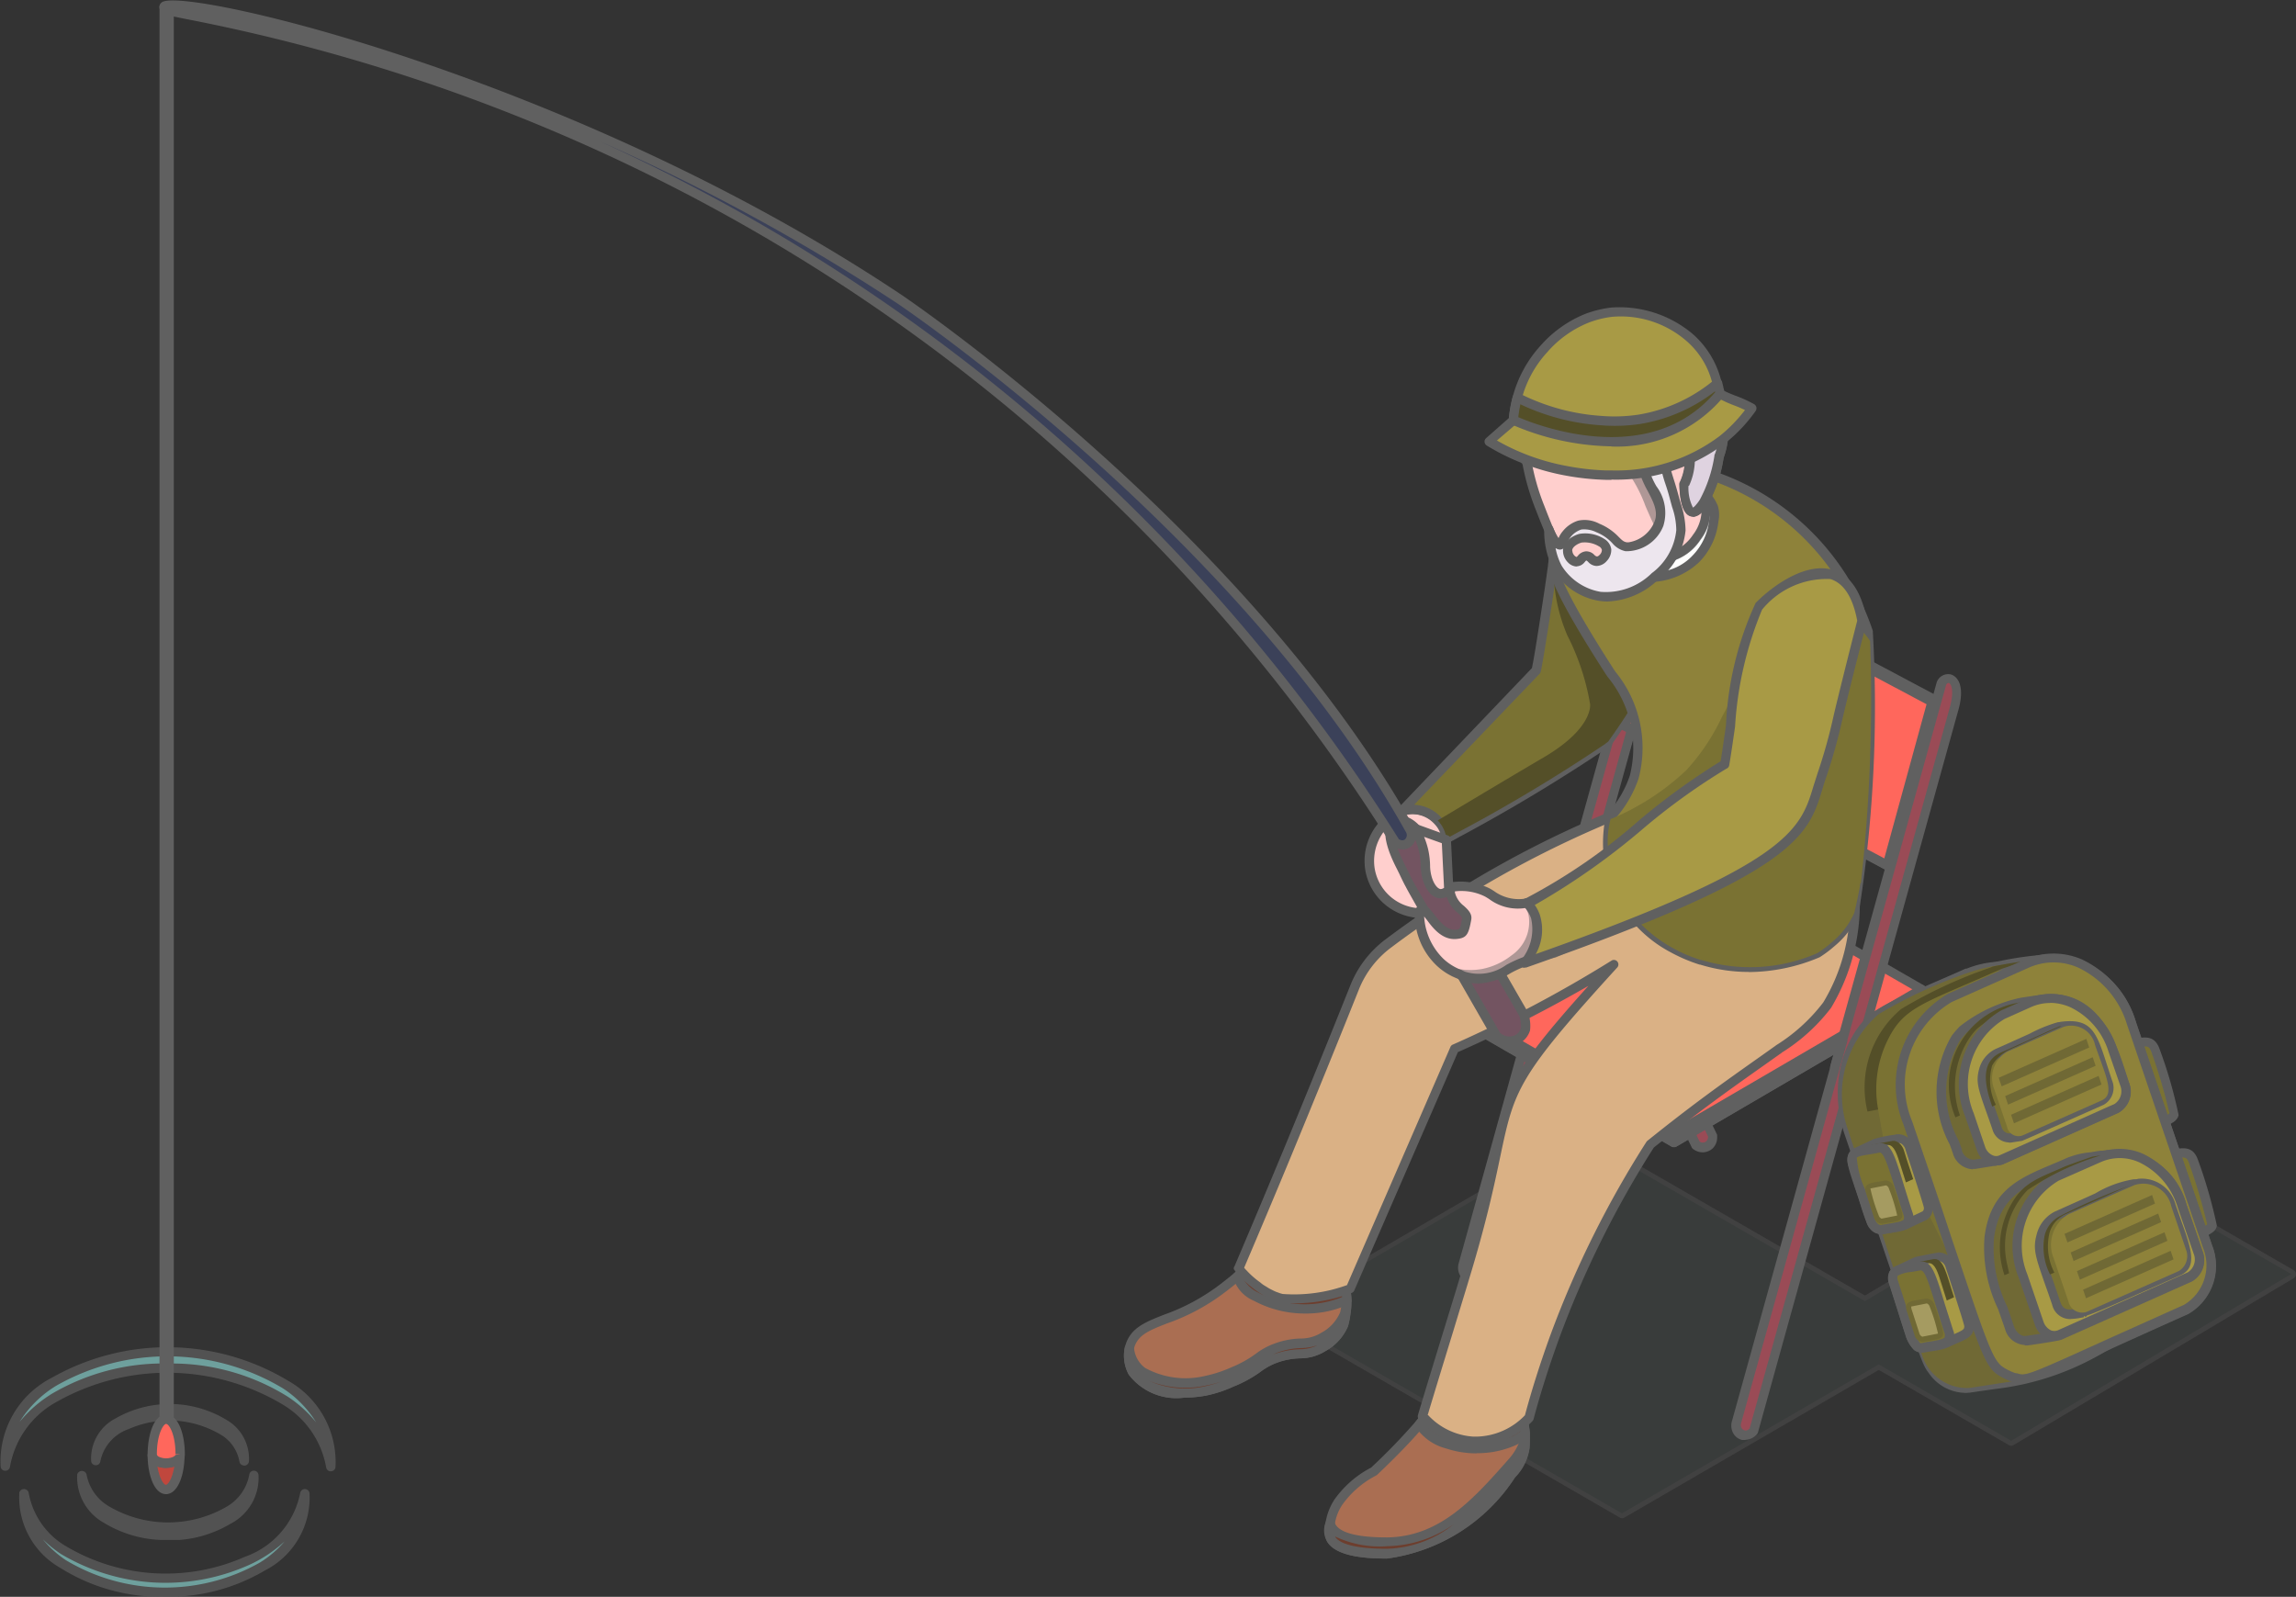 <svg id="グループ_8877" data-name="グループ 8877" xmlns="http://www.w3.org/2000/svg" xmlns:xlink="http://www.w3.org/1999/xlink" width="39.339" height="27.361" viewBox="0 0 39.339 27.361">
  <rect x="0" y="0" width="39.339" height="27.361" fill="#333333" stroke="none"/>
  <defs>
    <clipPath id="clip-path">
      <rect id="長方形_5502" data-name="長方形 5502" width="39.339" height="27.361" fill="none"/>
    </clipPath>
    <clipPath id="clip-path-2">
      <rect id="長方形_5501" data-name="長方形 5501" width="39.338" height="27.361" fill="none"/>
    </clipPath>
    <clipPath id="clip-path-3">
      <rect id="長方形_5489" data-name="長方形 5489" width="5.756" height="4.276" fill="none"/>
    </clipPath>
    <clipPath id="clip-path-4">
      <path id="パス_34289" data-name="パス 34289" d="M.058,16.452A1.648,1.648,0,0,1,.9,15.284a3.929,3.929,0,0,1,3.955.045,1.636,1.636,0,0,1,.785,1.133,1.519,1.519,0,0,0-.785-1.411A3.925,3.925,0,0,0,.9,15.006a1.535,1.535,0,0,0-.841,1.446" transform="translate(-0.05 -14.493)" fill="none"/>
    </clipPath>
    <linearGradient id="linear-gradient" x1="-0.787" y1="1.077" x2="-0.072" y2="1.077" gradientUnits="objectBoundingBox">
      <stop offset="0" stop-color="#469c98"/>
      <stop offset="1" stop-color="#88cfcb"/>
    </linearGradient>
    <clipPath id="clip-path-5">
      <path id="パス_34291" data-name="パス 34291" d="M.936,17.225a3.392,3.392,0,0,0,3.412.04,1.326,1.326,0,0,0,.724-1.248c-.153,1.338-2.682,1.948-4.136.968a1.4,1.4,0,0,1-.676-.976,1.307,1.307,0,0,0,.676,1.216" transform="translate(-0.253 -16.009)" fill="none"/>
    </clipPath>
    <linearGradient id="linear-gradient-2" x1="-0.892" y1="0.662" x2="-0.102" y2="0.662" xlink:href="#linear-gradient"/>
    <clipPath id="clip-path-6">
      <rect id="長方形_5492" data-name="長方形 5492" width="3.117" height="2.332" fill="none"/>
    </clipPath>
    <clipPath id="clip-path-7">
      <path id="パス_34293" data-name="パス 34293" d="M3.828,15.817a.874.874,0,0,1-.443.618,2.08,2.08,0,0,1-2.09-.024.865.865,0,0,1-.414-.6.8.8,0,0,0,.414.746,2.08,2.08,0,0,0,2.09.024.812.812,0,0,0,.443-.765" transform="translate(-0.876 -15.812)" fill="none"/>
    </clipPath>
    <linearGradient id="linear-gradient-3" x1="-1.936" y1="1.002" x2="-0.583" y2="1.002" xlink:href="#linear-gradient"/>
    <clipPath id="clip-path-8">
      <path id="パス_34295" data-name="パス 34295" d="M3.212,15.355a1.791,1.791,0,0,0-1.8-.021.7.7,0,0,0-.382.66c.082-.708,1.416-1.029,2.185-.513A.744.744,0,0,1,3.57,16a.7.7,0,0,0-.358-.642" transform="translate(-1.024 -15.101)" fill="none"/>
    </clipPath>
    <linearGradient id="linear-gradient-4" x1="-2.223" y1="1.592" x2="-0.728" y2="1.592" xlink:href="#linear-gradient"/>
    <clipPath id="clip-path-9">
      <rect id="長方形_5496" data-name="長方形 5496" width="17.533" height="6.604" fill="none"/>
    </clipPath>
    <clipPath id="clip-path-11">
      <rect id="長方形_5495" data-name="長方形 5495" width="17.533" height="6.603" fill="none"/>
    </clipPath>
    <clipPath id="clip-path-13">
      <rect id="長方形_5497" data-name="長方形 5497" width="9.093" height="5.496" fill="none"/>
    </clipPath>
    <clipPath id="clip-path-14">
      <rect id="長方形_5498" data-name="長方形 5498" width="3.374" height="3.228" fill="none"/>
    </clipPath>
    <clipPath id="clip-path-15">
      <rect id="長方形_5499" data-name="長方形 5499" width="3.244" height="2.001" fill="none"/>
    </clipPath>
    <clipPath id="clip-path-16">
      <rect id="長方形_5500" data-name="長方形 5500" width="6.474" height="7.525" fill="none"/>
    </clipPath>
  </defs>
  <g id="グループ_8876" data-name="グループ 8876" clip-path="url(#clip-path)">
    <g id="グループ_8875" data-name="グループ 8875" transform="translate(0 0.001)">
      <g id="グループ_8874" data-name="グループ 8874" clip-path="url(#clip-path-2)">
        <g id="グループ_8844" data-name="グループ 8844" transform="translate(0 23.083)" opacity="0.7">
          <g id="グループ_8843" data-name="グループ 8843">
            <g id="グループ_8842" data-name="グループ 8842" clip-path="url(#clip-path-3)">
              <g id="グループ_8839" data-name="グループ 8839" transform="translate(0.08 0.078)">
                <g id="グループ_8838" data-name="グループ 8838" clip-path="url(#clip-path-4)">
                  <rect id="長方形_5487" data-name="長方形 5487" width="2.235" height="5.73" transform="matrix(0.014, -1, 1, 0.014, -0.083, 1.969)" fill="url(#linear-gradient)"/>
                </g>
              </g>
              <path id="パス_34290" data-name="パス 34290" d="M5.668,16.571h0a.08.08,0,0,1-.08-.07,1.571,1.571,0,0,0-.748-1.077A3.857,3.857,0,0,0,.971,15.38a1.583,1.583,0,0,0-.8,1.111.08.08,0,0,1-.08.07.078.078,0,0,1-.08-.07,1.61,1.61,0,0,1,.876-1.523,4.011,4.011,0,0,1,4.045.048A1.6,1.6,0,0,1,5.748,16.5a.08.08,0,0,1-.08.07m-2.8-1.846a3.753,3.753,0,0,1,2.062.567,2.162,2.162,0,0,1,.486.439,1.866,1.866,0,0,0-.575-.585A3.849,3.849,0,0,0,.971,15.1a1.891,1.891,0,0,0-.634.622,2.213,2.213,0,0,1,.548-.478,3.769,3.769,0,0,1,1.983-.521" transform="translate(0 -14.444)" fill="#606060"/>
              <g id="グループ_8841" data-name="グループ 8841" transform="translate(0.404 2.5)">
                <g id="グループ_8840" data-name="グループ 8840" clip-path="url(#clip-path-5)">
                  <rect id="長方形_5488" data-name="長方形 5488" width="2.025" height="4.943" transform="translate(-0.071 1.956) rotate(-89.199)" fill="url(#linear-gradient-2)"/>
                </g>
              </g>
              <path id="パス_34292" data-name="パス 34292" d="M2.7,17.811a3.228,3.228,0,0,1-1.783-.492A1.389,1.389,0,0,1,.21,16.027a.083.083,0,0,1,.16,0,1.331,1.331,0,0,0,.641.919,3.345,3.345,0,0,0,3.062.181,1.46,1.46,0,0,0,.949-1.091.08.08,0,0,1,.08-.07.081.081,0,0,1,.08.07,1.4,1.4,0,0,1-.762,1.323,3.242,3.242,0,0,1-1.715.452M.621,16.836a1.775,1.775,0,0,0,.39.35v0a3.3,3.3,0,0,0,3.324.037,1.775,1.775,0,0,0,.42-.36,2.286,2.286,0,0,1-.615.406,3.5,3.5,0,0,1-3.219-.192,1.993,1.993,0,0,1-.3-.243" transform="translate(0.121 -13.535)" fill="#606060"/>
            </g>
          </g>
        </g>
        <g id="グループ_8851" data-name="グループ 8851" transform="translate(1.32 24.054)" opacity="0.7">
          <g id="グループ_8850" data-name="グループ 8850">
            <g id="グループ_8849" data-name="グループ 8849" clip-path="url(#clip-path-6)">
              <g id="グループ_8846" data-name="グループ 8846" transform="translate(0.08 1.214)">
                <g id="グループ_8845" data-name="グループ 8845" clip-path="url(#clip-path-7)">
                  <rect id="長方形_5490" data-name="長方形 5490" width="1.181" height="3.026" transform="matrix(0.014, -1, 1, 0.014, -0.043, 1.14)" fill="url(#linear-gradient-3)"/>
                </g>
              </g>
              <path id="パス_34294" data-name="パス 34294" d="M2.389,16.958a2.036,2.036,0,0,1-1.111-.3.891.891,0,0,1-.449-.823.083.083,0,0,1,.16,0,.8.8,0,0,0,.379.543,2,2,0,0,0,2,.021.8.8,0,0,0,.409-.559.077.077,0,0,1,.08-.07.079.079,0,0,1,.078.07.885.885,0,0,1-.483.841,2.008,2.008,0,0,1-1.066.281" transform="translate(-0.826 -14.625)" fill="#606060"/>
              <g id="グループ_8848" data-name="グループ 8848" transform="translate(0.316 0.078)">
                <g id="グループ_8847" data-name="グループ 8847" clip-path="url(#clip-path-8)">
                  <rect id="長方形_5491" data-name="長方形 5491" width="1.069" height="2.609" transform="translate(-0.038 0.897) rotate(-89.199)" fill="url(#linear-gradient-4)"/>
                </g>
              </g>
              <path id="パス_34296" data-name="パス 34296" d="M3.6,16.108h0a.081.081,0,0,1-.08-.07.668.668,0,0,0-.321-.459,1.725,1.725,0,0,0-1.58-.094.74.74,0,0,0-.481.548.077.077,0,0,1-.078.07.078.078,0,0,1-.08-.07A.774.774,0,0,1,1.4,15.3a1.87,1.87,0,0,1,1.891.022.768.768,0,0,1,.392.718.081.081,0,0,1-.08.07" transform="translate(-0.738 -15.052)" fill="#606060"/>
            </g>
          </g>
        </g>
        <g id="グループ_8861" data-name="グループ 8861" transform="translate(21.805 19.408)" opacity="0.32" style="mix-blend-mode: multiply;isolation: isolate">
          <g id="グループ_8860" data-name="グループ 8860">
            <g id="グループ_8859" data-name="グループ 8859" clip-path="url(#clip-path-9)">
              <g id="グループ_8854" data-name="グループ 8854" transform="translate(0.001)" style="isolation: isolate">
                <g id="グループ_8853" data-name="グループ 8853">
                  <g id="グループ_8852" data-name="グループ 8852" clip-path="url(#clip-path-9)">
                    <path id="パス_34297" data-name="パス 34297" d="M31.069,14.536l-4.8,2.859L24,16.086l-4.4,2.552-5.91-3.41,5.211-3.033L23.764,15l3.986-2.376Z" transform="translate(-13.616 -12.115)" fill="#99b651"/>
                    <path id="パス_34298" data-name="パス 34298" d="M19.632,18.75a.072.072,0,0,1-.04-.011l-5.908-3.412a.081.081,0,0,1,0-.137l5.21-3.032a.075.075,0,0,1,.082,0l4.817,2.777,3.946-2.352a.073.073,0,0,1,.08,0L31.138,14.5a.077.077,0,0,1,.04.069.076.076,0,0,1-.04.069l-4.8,2.859a.073.073,0,0,1-.08,0L24.03,16.209l-4.358,2.53a.069.069,0,0,1-.04.011m-5.748-3.492,5.748,3.319,4.358-2.53a.073.073,0,0,1,.08,0L26.3,17.334l4.644-2.766-3.161-1.823-3.946,2.351a.073.073,0,0,1-.08,0l-4.818-2.777Z" transform="translate(-13.645 -12.145)" fill="#606060"/>
                  </g>
                </g>
              </g>
              <g id="グループ_8858" data-name="グループ 8858" transform="translate(0 0)">
                <g id="グループ_8857" data-name="グループ 8857" clip-path="url(#clip-path-11)">
                  <g id="グループ_8856" data-name="グループ 8856">
                    <g id="グループ_8855" data-name="グループ 8855" clip-path="url(#clip-path-11)">
                      <path id="パス_34299" data-name="パス 34299" d="M31.069,14.536l-4.8,2.859L24,16.086l-4.4,2.552-5.91-3.41,5.211-3.033L23.764,15l3.986-2.376Z" transform="translate(-13.615 -12.115)" fill="#46504d"/>
                    </g>
                  </g>
                </g>
              </g>
            </g>
          </g>
        </g>
        <path id="パス_34300" data-name="パス 34300" d="M19.963,16.13a.183.183,0,0,1-.048.136.167.167,0,0,1-.121.053.191.191,0,0,1-.1-.032l-.018-.013s-1.571-3.257-1.954-4.054l-1.737,6.256-.013.014a.178.178,0,0,1-.131.061h-.01l-.029,0a.16.16,0,0,1-.1-.074.187.187,0,0,1-.019-.141l1.689-6.076v0l.133-.476,0,0c.179-.647,0-.006,1.694-6.1.067-.189.382-.125.214.443l-1.563,5.627,2.108,4.369Z" transform="translate(9.379 3.337)" fill="#9a4b56"/>
        <path id="パス_34301" data-name="パス 34301" d="M15.873,18.661l-.029,0-.027,0a.244.244,0,0,1-.147-.109.279.279,0,0,1-.03-.2l1.688-6.073,0-.01.129-.46,0-.021.048-.171c.115-.415.133-.478,1.646-5.927a.2.2,0,0,1,.251-.144c.133.045.235.232.117.63l-1.555,5.6,2.1,4.344a.048.048,0,0,1,.008.026l0,.021a.266.266,0,0,1-.067.193.255.255,0,0,1-.324.034l-.016-.01a.081.081,0,0,1-.03-.035s-1.368-2.835-1.862-3.864l-1.681,6.052a.086.086,0,0,1-.016.032.275.275,0,0,1-.2.1M17.485,12.3l0,.011-1.689,6.077a.107.107,0,0,0,.013.078.077.077,0,0,0,.045.034l.027.006a.116.116,0,0,0,.064-.038l1.732-6.239a.08.08,0,0,1,.149-.013c.366.762,1.809,3.754,1.945,4.035a.089.089,0,0,0,.12-.01.111.111,0,0,0,.026-.074l-2.1-4.358a.083.083,0,0,1,0-.056L19.37,6.126c.086-.3.029-.42-.013-.435a.054.054,0,0,0-.048.042c-1.513,5.443-1.531,5.5-1.646,5.921l-.043.153,0,.022Z" transform="translate(9.349 3.307)" fill="#606060"/>
        <path id="パス_34302" data-name="パス 34302" d="M16.876,9.458l-.133.476c0-.03.123-.449.131-.479l0,0" transform="translate(10.013 5.654)" fill="#1b3037"/>
        <path id="パス_34303" data-name="パス 34303" d="M16.773,10.045l-.018,0a.08.08,0,0,1-.061-.093c0-.018.024-.1.12-.438l.013-.05a.081.081,0,0,1,.088-.058.077.077,0,0,1,.066.056l0,.027,0,.022-.134.476a.081.081,0,0,1-.077.058" transform="translate(9.984 5.625)" fill="#606060"/>
        <g id="グループ_8864" data-name="グループ 8864" transform="translate(23.902 14.159)" style="isolation: isolate">
          <g id="グループ_8863" data-name="グループ 8863">
            <g id="グループ_8862" data-name="グループ 8862" clip-path="url(#clip-path-13)">
              <path id="パス_34304" data-name="パス 34304" d="M23.94,11.621l-.006.15L19.7,14.247l-4.7-2.71v-.15l4.232-2.475Z" transform="translate(-14.927 -8.831)" fill="#ff675c"/>
              <path id="パス_34305" data-name="パス 34305" d="M19.733,14.355a.087.087,0,0,1-.04-.01L15,11.634a.081.081,0,0,1-.04-.069v-.149a.079.079,0,0,1,.04-.069l4.233-2.475a.073.073,0,0,1,.08,0l4.7,2.71a.075.075,0,0,1,.04.072l0,.15a.083.083,0,0,1-.04.066l-4.232,2.475a.092.092,0,0,1-.04.01m-4.617-2.837,4.617,2.666,4.153-2.431,0-.058L19.269,9.032l-4.153,2.429Z" transform="translate(-14.957 -8.861)" fill="#606060"/>
            </g>
          </g>
        </g>
        <path id="パス_34306" data-name="パス 34306" d="M19.7,13.169l-4.7-2.709,0,.152,4.7,2.709,4.236-2.475V10.7Z" transform="translate(8.974 6.255)" fill="#c0473d"/>
        <path id="パス_34307" data-name="パス 34307" d="M19.731,13.43a.072.072,0,0,1-.04-.011L15,10.712a.079.079,0,0,1-.04-.069v-.152a.079.079,0,0,1,.04-.069.073.073,0,0,1,.08,0l4.655,2.685,4.2-2.45a.08.08,0,0,1,.12.069v.15a.079.079,0,0,1-.04.069l-4.236,2.474a.069.069,0,0,1-.04.011" transform="translate(8.945 6.226)" fill="#606060"/>
        <path id="パス_34308" data-name="パス 34308" d="M18.278,6.021l-.088.014-.769,2.8,4.494,2.389.089-.014.767-2.8Z" transform="translate(10.419 3.6)" fill="#c0473d"/>
        <path id="パス_34309" data-name="パス 34309" d="M21.946,11.337a.085.085,0,0,1-.038-.01L17.414,8.936a.078.078,0,0,1-.04-.091l.769-2.8a.081.081,0,0,1,.066-.058l.088-.014a.125.125,0,0,1,.05.01l4.494,2.389a.079.079,0,0,1,.04.091l-.769,2.8a.079.079,0,0,1-.064.058l-.088.014Zm-4.4-2.511,4.415,2.349.011,0,.737-2.693L18.295,6.133l-.011,0Z" transform="translate(10.389 3.571)" fill="#606060"/>
        <path id="パス_34310" data-name="パス 34310" d="M22.684,8.419l-.769,2.8L17.422,8.832l.769-2.8Z" transform="translate(10.419 3.606)" fill="#ff675c"/>
        <path id="パス_34311" data-name="パス 34311" d="M21.946,11.332a.085.085,0,0,1-.038-.01L17.414,8.931a.078.078,0,0,1-.04-.091l.769-2.8a.076.076,0,0,1,.045-.051.078.078,0,0,1,.07,0L22.752,8.38a.078.078,0,0,1,.04.091l-.769,2.8a.072.072,0,0,1-.045.051.072.072,0,0,1-.032.006m-4.4-2.511,4.35,2.314L22.62,8.49l-4.35-2.312Z" transform="translate(10.389 3.576)" fill="#606060"/>
        <path id="パス_34312" data-name="パス 34312" d="M22.9,17.822a.183.183,0,0,1-.048.136.167.167,0,0,1-.121.053.191.191,0,0,1-.1-.032l-.018-.013s-1.571-3.257-1.954-4.054l-1.737,6.256-.013.014a.178.178,0,0,1-.131.061h-.01l-.029,0a.16.16,0,0,1-.1-.074.187.187,0,0,1-.019-.141l1.689-6.076v0l.133-.476,0,0c.179-.647,0-.006,1.694-6.1.067-.189.382-.125.214.443l-1.563,5.627,2.108,4.369Z" transform="translate(11.133 4.349)" fill="#9a4b56"/>
        <path id="パス_34313" data-name="パス 34313" d="M18.8,20.353l-.027,0-.029,0a.238.238,0,0,1-.147-.109.272.272,0,0,1-.029-.2l1.686-6.073,0-.01.129-.46,0-.021.048-.171c.115-.415.133-.478,1.646-5.927a.207.207,0,0,1,.251-.144c.133.045.235.232.117.63l-1.555,5.6,2.1,4.344a.048.048,0,0,1,.008.026l0,.021a.251.251,0,0,1-.392.227l-.016-.01a.081.081,0,0,1-.03-.035S21.2,15.2,20.7,14.167l-1.681,6.052a.086.086,0,0,1-.016.032.27.27,0,0,1-.2.1m1.612-6.364,0,.011-1.689,6.077a.107.107,0,0,0,.013.078.084.084,0,0,0,.045.034l.027.006a.116.116,0,0,0,.064-.038l1.732-6.239a.083.083,0,0,1,.07-.058c.038.006.066.016.078.045.366.762,1.809,3.755,1.945,4.035a.091.091,0,0,0,.12-.01.111.111,0,0,0,.026-.074l-2.1-4.358a.083.083,0,0,1,0-.056L22.3,7.817c.086-.3.029-.42-.013-.435-.021,0-.04.013-.048.042-1.513,5.443-1.531,5.5-1.646,5.921l-.043.153,0,.022Z" transform="translate(11.103 4.319)" fill="#606060"/>
        <path id="パス_34314" data-name="パス 34314" d="M19.808,11.151l-.133.476c0-.03.123-.449.131-.479l0,0" transform="translate(11.767 6.667)" fill="#1b3037"/>
        <path id="パス_34315" data-name="パス 34315" d="M19.7,11.737l-.018,0a.08.08,0,0,1-.061-.093c0-.018.024-.1.12-.438l.013-.05a.08.08,0,0,1,.153,0l0,.027,0,.022-.134.476a.081.081,0,0,1-.077.058" transform="translate(11.737 6.637)" fill="#606060"/>
        <path id="パス_34316" data-name="パス 34316" d="M15.833,14.362c-.024.139-.037.221-.045.241a.819.819,0,0,1-.355.388c-.3.176-.409.051-.791.182-.324.113-.313.225-.769.417a2.1,2.1,0,0,1-.46.15c-.36.066-1.031.066-1.242-.318a.6.6,0,0,1-.042-.467c.153-.463.8-.353,1.609-.994.185-.147.216-.176.419-.352a1.961,1.961,0,0,1,.748-.075,2.7,2.7,0,0,1,.805.2.983.983,0,0,1,.121.626" transform="translate(7.237 8.094)" fill="#aa6e52"/>
        <path id="パス_34317" data-name="パス 34317" d="M13.069,15.884a1.024,1.024,0,0,1-.936-.395.677.677,0,0,1-.05-.527c.094-.28.34-.376.654-.5a3.521,3.521,0,0,0,.981-.535c.153-.118.2-.16.324-.268l.093-.082a1.919,1.919,0,0,1,.8-.093,2.876,2.876,0,0,1,.837.208.083.083,0,0,1,.03.027,1.064,1.064,0,0,1,.136.686l-.014.08a.993.993,0,0,1-.037.177.878.878,0,0,1-.382.422.818.818,0,0,1-.438.125,1.294,1.294,0,0,0-.374.067,1.117,1.117,0,0,0-.305.165,2.129,2.129,0,0,1-.457.251,2.2,2.2,0,0,1-.478.157,2.13,2.13,0,0,1-.388.034m1.742-2.239a1.869,1.869,0,0,0-.574.058l-.089.078c-.128.11-.174.153-.331.273a3.574,3.574,0,0,1-1.023.558c-.3.117-.489.193-.559.4a.526.526,0,0,0,.037.4c.192.352.842.339,1.159.281a1.992,1.992,0,0,0,.427-.141,1.973,1.973,0,0,0,.443-.241,1.26,1.26,0,0,1,.345-.182,1.38,1.38,0,0,1,.417-.077.683.683,0,0,0,.361-.1.724.724,0,0,0,.32-.348,1.316,1.316,0,0,0,.027-.142l.014-.083a.922.922,0,0,0-.1-.55,2.659,2.659,0,0,0-.761-.182c-.04,0-.078,0-.115,0" transform="translate(7.207 8.064)" fill="#606060"/>
        <path id="パス_34318" data-name="パス 34318" d="M15.144,14.179c-.844.393-1.836-.053-1.875-.4l.19-.166a2.013,2.013,0,0,1,.749-.074,2.66,2.66,0,0,1,.8.2.932.932,0,0,1,.131.444" transform="translate(7.936 8.094)" fill="#6d3e2e"/>
        <path id="パス_34319" data-name="パス 34319" d="M14.462,14.443a1.839,1.839,0,0,1-.885-.219.609.609,0,0,1-.356-.408.076.076,0,0,1,.026-.069l.189-.166a1.852,1.852,0,0,1,.805-.094,2.672,2.672,0,0,1,.837.208.1.1,0,0,1,.03.027.967.967,0,0,1,.144.483.077.077,0,0,1-.043.077,1.738,1.738,0,0,1-.746.161m-1.074-.607a.593.593,0,0,0,.265.249,1.692,1.692,0,0,0,1.435.075.871.871,0,0,0-.1-.331,2.6,2.6,0,0,0-.759-.182c-.04,0-.078,0-.117,0a1.846,1.846,0,0,0-.572.058Z" transform="translate(7.906 8.063)" fill="#606060"/>
        <path id="パス_34320" data-name="パス 34320" d="M15.787,14.352a.818.818,0,0,1-.353.388c-.3.177-.409.051-.793.182-.323.113-.313.225-.769.417a2.145,2.145,0,0,1-.459.152c-.36.064-1.031.064-1.242-.32a.612.612,0,0,1-.058-.414c.054.572.78.65,1.312.555a2.087,2.087,0,0,0,.459-.152c.455-.19.444-.3.769-.417.382-.131.492,0,.791-.182a.8.8,0,0,0,.355-.388,1.978,1.978,0,0,0,.04-.219,1.521,1.521,0,0,1-.053.4" transform="translate(7.238 8.345)" fill="#6d3e2e"/>
        <path id="パス_34321" data-name="パス 34321" d="M13.067,15.635a1.027,1.027,0,0,1-.936-.4.692.692,0,0,1-.066-.467.087.087,0,0,1,.083-.064.079.079,0,0,1,.075.072.479.479,0,0,0,.19.347,1.441,1.441,0,0,0,1.028.137,2.188,2.188,0,0,0,.444-.145,1.944,1.944,0,0,0,.425-.235,1.206,1.206,0,0,1,.347-.184,1.372,1.372,0,0,1,.417-.077.661.661,0,0,0,.36-.1.71.71,0,0,0,.321-.35c.006-.018.022-.115.035-.2a.088.088,0,0,1,.083-.067.08.08,0,0,1,.075.075,1.64,1.64,0,0,1-.058.433.877.877,0,0,1-.384.423.828.828,0,0,1-.436.126,1.241,1.241,0,0,0-.374.067,1.076,1.076,0,0,0-.305.163,2.11,2.11,0,0,1-.459.251,2.076,2.076,0,0,1-.476.157,2.125,2.125,0,0,1-.39.035m-.668-.328a1.509,1.509,0,0,0,1.029.136,1.92,1.92,0,0,0,.428-.141l.014,0a1.956,1.956,0,0,1-.4.123,1.677,1.677,0,0,1-1.071-.113m2.958-.571a.919.919,0,0,1-.273.045,1.294,1.294,0,0,0-.374.067,1.086,1.086,0,0,0-.118.051.4.4,0,0,1,.053-.021,1.372,1.372,0,0,1,.417-.077.68.68,0,0,0,.3-.066" transform="translate(7.207 8.315)" fill="#606060"/>
        <path id="パス_34322" data-name="パス 34322" d="M17.6,15.818a.817.817,0,0,1-.229.455c-.628.706-1.21,1.352-2.133,1.366-.475,0-.837-.066-.957-.252a.49.49,0,0,1-.014-.275.9.9,0,0,1,.137-.358,1.7,1.7,0,0,1,.607-.526,10.968,10.968,0,0,0,.781-.805c.05-.061.089-.107.121-.147.1-.125.126-.163.165-.16s.088.046.232.094l.013,0a.112.112,0,0,0,.077.018.89.89,0,0,0,.3.034c.462-.131.291-.008.6-.16l0,0c.045-.022.1-.05.169-.086.01.032.021.061.029.086a1.679,1.679,0,0,1,.107.483c0,.066,0,.141-.006.229" transform="translate(8.524 8.983)" fill="#aa6e52"/>
        <path id="パス_34323" data-name="パス 34323" d="M15.225,17.75c-.535,0-.855-.094-.98-.289a.471.471,0,0,1-.03-.312,1.014,1.014,0,0,1,.152-.406,1.78,1.78,0,0,1,.63-.55,10.629,10.629,0,0,0,.767-.793c.026-.03.05-.061.072-.085l.066-.082c.091-.115.133-.168.2-.168a.245.245,0,0,1,.109.034.945.945,0,0,0,.157.064c.013,0,.014,0,.026.013a.042.042,0,0,0,.022.008.094.094,0,0,1,.037,0,1.745,1.745,0,0,0,.272.03,1.484,1.484,0,0,1,.342-.072.55.55,0,0,0,.229-.08l.013,0,.158-.078a.067.067,0,0,1,.067,0,.078.078,0,0,1,.045.048l.029.088a1.846,1.846,0,0,1,.112.5c0,.069,0,.145-.006.233a.9.9,0,0,1-.251.51A3.1,3.1,0,0,1,15.27,17.75Zm.877-2.523a.488.488,0,0,1-.077.107l-.069.085c-.021.026-.045.053-.07.085-.19.224-.455.5-.788.815l-.021.013a1.626,1.626,0,0,0-.575.5.814.814,0,0,0-.126.326c-.022.145-.01.2,0,.219.089.141.39.216.847.216h.042c.9-.014,1.47-.658,2.073-1.339a.75.75,0,0,0,.211-.392.053.053,0,0,1,0-.016,2.217,2.217,0,0,0,.006-.222,1.631,1.631,0,0,0-.1-.455c-.032.018-.061.03-.086.043l-.014,0a.64.64,0,0,1-.275.091,1.692,1.692,0,0,0-.329.069.9.9,0,0,1-.326-.03.237.237,0,0,1-.1-.026l-.013,0a1.3,1.3,0,0,1-.166-.069l-.038-.018" transform="translate(8.495 8.953)" fill="#606060"/>
        <path id="パス_34324" data-name="パス 34324" d="M17.032,15.557c-.046.032-.105.072-.168.107a1.616,1.616,0,0,1-1.157.066.841.841,0,0,1-.489-.339c.048-.059.089-.107.12-.145,0,0,1.553-.171,1.585-.169a1.612,1.612,0,0,1,.109.481" transform="translate(9.101 9.016)" fill="#6d3e2e"/>
        <path id="パス_34325" data-name="パス 34325" d="M16.228,15.917a1.65,1.65,0,0,1-.516-.082.9.9,0,0,1-.532-.377.074.074,0,0,1,.006-.088l.072-.088.048-.058a.082.082,0,0,1,.054-.03c.467-.051,1.558-.169,1.593-.169a.082.082,0,0,1,.075.053,1.837,1.837,0,0,1,.113.5.088.088,0,0,1-.035.072l-.021.011c-.045.03-.1.066-.152.1a1.605,1.605,0,0,1-.706.153m-.881-.492a.826.826,0,0,0,.414.257,1.554,1.554,0,0,0,1.093-.058c.043-.026.086-.053.125-.078a1.573,1.573,0,0,0-.082-.355c-.211.019-.957.1-1.488.16l-.029.035a.411.411,0,0,0-.034.038" transform="translate(9.071 8.985)" fill="#606060"/>
        <path id="パス_34326" data-name="パス 34326" d="M17.6,15.568c.018.128-.144.361-.23.455a3.013,3.013,0,0,1-2.132,1.363c-.663,0-1.1-.129-.972-.524.064.237.455.323.986.32a3.013,3.013,0,0,0,2.132-1.363,1.027,1.027,0,0,0,.217-.377.677.677,0,0,1,0,.126" transform="translate(8.521 9.235)" fill="#6d3e2e"/>
        <path id="パス_34327" data-name="パス 34327" d="M15.275,17.5c-.553,0-.884-.088-1.015-.27a.381.381,0,0,1-.035-.358.079.079,0,0,1,.077-.054h0a.08.08,0,0,1,.075.059c.045.168.358.26.881.26h.027c.9-.016,1.469-.657,2.071-1.338a.967.967,0,0,0,.2-.34.087.087,0,0,1,.081-.062.081.081,0,0,1,.077.07,1.262,1.262,0,0,1,0,.133.908.908,0,0,1-.252.511A3.106,3.106,0,0,1,15.275,17.5m-.887-.368,0,0c.067.093.275.2.884.2a1.925,1.925,0,0,0,1.144-.419,2.036,2.036,0,0,1-1.13.374,1.781,1.781,0,0,1-.9-.165" transform="translate(8.491 9.205)" fill="#606060"/>
        <path id="パス_34328" data-name="パス 34328" d="M23.829,10.02a3.407,3.407,0,0,1-.468,1.994,3.121,3.121,0,0,1-.833.754c0,.006-.008.011-.013.01-.789.559-1.288.9-2.18,1.616l-.008,0,0,.006a16.987,16.987,0,0,0-1.643,3.311c-.171.473-.316.932-.433,1.37a1.261,1.261,0,0,1-.959.4,1.22,1.22,0,0,1-.858-.427c.083-.289.65-2.13.711-2.335,1.042-3.4.112-2.717,2.568-5.408a21.57,21.57,0,0,1-2.733,1.433l-1.785,4.112a2.874,2.874,0,0,1-1.176.168A.551.551,0,0,1,13.924,17c-.021-.008-.04-.014-.059-.024a.4.4,0,0,1-.07-.034c-.026-.013-.05-.026-.075-.042s-.038-.024-.056-.037-.042-.029-.061-.043a1.719,1.719,0,0,1-.211-.182l-.032-.034-.029-.03c-.024-.026-.04-.046-.048-.054v0l0,0c.283-.663.564-1.334.844-2.009q.587-1.417,1.143-2.809a1.744,1.744,0,0,1,.575-.746A17.284,17.284,0,0,1,17.4,9.91a17.715,17.715,0,0,1,1.99-1.016c.152-.066.3-.128.447-.185a.153.153,0,0,1,.037.011l.006,0a.107.107,0,0,1,.027.019l.013.011.013.011.011.01c.2.208.4.4.591.58a6.627,6.627,0,0,0,1.163.892c.639.385,1.464.03,2.127-.224" transform="translate(7.942 5.207)" fill="#dab185"/>
        <path id="パス_34329" data-name="パス 34329" d="M17.376,19.6c-.021,0-.04,0-.061,0a1.323,1.323,0,0,1-.916-.454.087.087,0,0,1-.016-.074c.05-.173.27-.895.454-1.494.126-.408.233-.759.257-.842.305-1,.443-1.648.543-2.122.23-1.095.286-1.362,1.668-2.9a23.335,23.335,0,0,1-2.237,1.136l-1.774,4.081a.076.076,0,0,1-.046.045,2.818,2.818,0,0,1-1.223.169c-.035-.01-.069-.021-.1-.034a.474.474,0,0,1-.062-.024.848.848,0,0,1-.077-.038A.558.558,0,0,1,13.708,17c-.018-.01-.04-.024-.059-.037s-.043-.03-.066-.048a1.76,1.76,0,0,1-.216-.187l-.035-.035-.032-.034c-.019-.024-.035-.04-.043-.05l-.014-.021c-.022-.022-.019-.043,0-.074q.424-.995.844-2.007c.417-1.008.789-1.927,1.141-2.808a1.829,1.829,0,0,1,.6-.781,17.279,17.279,0,0,1,1.568-1.05,17.8,17.8,0,0,1,2-1.02c.153-.067.3-.129.449-.189a.3.3,0,0,1,.042,0,.264.264,0,0,1,.058.018l0,0a.181.181,0,0,1,.042.026c.006,0,.016.013.024.019l.018.018c.241.245.423.423.6.582a6.417,6.417,0,0,0,1.149.882c.574.347,1.3.061,1.95-.187l.109-.042a.09.09,0,0,1,.074.008.078.078,0,0,1,.035.066,3.483,3.483,0,0,1-.484,2.042,3.158,3.158,0,0,1-.844.767.094.094,0,0,1-.029.022h0l-.248.176c-.655.463-1.128.8-1.916,1.429h0a17.055,17.055,0,0,0-1.628,3.287c-.173.478-.318.936-.431,1.362a.073.073,0,0,1-.018.035,1.355,1.355,0,0,1-.962.43m-.826-.527a1.156,1.156,0,0,0,.773.366l.053,0a1.18,1.18,0,0,0,.831-.366c.113-.423.257-.879.43-1.357a17.159,17.159,0,0,1,1.651-3.327.11.11,0,0,1,.027-.027l0,0c.791-.634,1.266-.97,1.924-1.435l.259-.184.013-.01A3.03,3.03,0,0,0,23.327,12a3.176,3.176,0,0,0,.452-1.83,2.426,2.426,0,0,1-2.087.174,6.574,6.574,0,0,1-1.176-.9c-.174-.16-.358-.34-.594-.583l-.016-.013-.011-.01,0,0c-.008-.006-.008-.006,0,0l-.016-.006c-.137.054-.278.112-.419.174a17.789,17.789,0,0,0-1.983,1.012,16.963,16.963,0,0,0-1.553,1.04,1.666,1.666,0,0,0-.55.713c-.352.882-.726,1.8-1.143,2.811q-.41.99-.825,1.962l.019.024.024.024.035.037a1.506,1.506,0,0,0,.2.169.439.439,0,0,0,.056.043l.053.032a.583.583,0,0,0,.072.042c.022.011.037.019.053.026a.39.39,0,0,0,.064.026.52.52,0,0,0,.086.027,2.658,2.658,0,0,0,1.1-.152l1.772-4.08a.074.074,0,0,1,.043-.042A21.8,21.8,0,0,0,19.7,11.282a.076.076,0,0,1,.1.016.078.078,0,0,1,0,.1c-1.72,1.887-1.763,2.093-2.006,3.242-.1.478-.238,1.133-.545,2.135-.024.083-.133.435-.257.845-.171.556-.374,1.221-.441,1.448" transform="translate(7.911 5.177)" fill="#606060"/>
        <path id="パス_34330" data-name="パス 34330" d="M15.975,9.282l.016-.054L16,9.2l.022-.059a.6.6,0,0,0-.757-.436.919.919,0,0,0-.571,1,.881.881,0,0,0,.893.743c.213-.03.476-.181.479-.344,0-.053-.026-.053-.072-.16a1.045,1.045,0,0,1-.019-.666" transform="translate(8.779 5.19)" fill="#ffcfcd"/>
        <path id="パス_34331" data-name="パス 34331" d="M15.537,10.566a.987.987,0,0,1-.893-.815,1,1,0,0,1,.618-1.09.676.676,0,0,1,.539.053.713.713,0,0,1,.331.438.09.09,0,0,1,0,.046l-.022.059-.01.027-.016.05a.973.973,0,0,0,.018.612.652.652,0,0,0,.042.08.176.176,0,0,1,.035.115c0,.221-.32.385-.547.419a.873.873,0,0,1-.091.006m-.064-1.78a.524.524,0,0,0-.157.026.839.839,0,0,0-.515.912.816.816,0,0,0,.8.678c.2-.029.408-.166.411-.265A.1.1,0,0,0,16,10.111a.552.552,0,0,1-.054-.1,1.122,1.122,0,0,1-.022-.722l.016-.054.011-.029.014-.037a.551.551,0,0,0-.249-.313.5.5,0,0,0-.248-.067" transform="translate(8.749 5.16)" fill="#606060"/>
        <path id="パス_34332" data-name="パス 34332" d="M19.245,7.6c-.113.246-.085.628-.24.882-.131.216-.28.438-.439.66-.018.014-.038.029-.058.045A28.315,28.315,0,0,1,15.986,10.7l-.192.105a.536.536,0,0,0-.149-.312.6.6,0,0,0-.617-.166l2.3-2.407c.035-.15.12-.694.192-1.17.045-.292.082-.559.1-.7l.013-.1.008.029v0a2.98,2.98,0,0,0,1.246,1.368c.11.077.23.16.353.241" transform="translate(8.988 3.564)" fill="#7a7233"/>
        <path id="パス_34333" data-name="パス 34333" d="M15.824,10.918a.074.074,0,0,1-.037-.01.081.081,0,0,1-.043-.062.452.452,0,0,0-.126-.264.517.517,0,0,0-.535-.145.075.075,0,0,1-.091-.034.079.079,0,0,1,.011-.1l2.285-2.391c.04-.179.125-.734.187-1.144.045-.289.081-.556.1-.694l.013-.1a.082.082,0,0,1,.077-.067.085.085,0,0,1,.08.062L17.751,6l0,0a2.938,2.938,0,0,0,1.215,1.32l.066.046c.091.062.189.129.286.193a.083.083,0,0,1,.029.1,1.43,1.43,0,0,0-.089.364,1.426,1.426,0,0,1-.157.526c-.131.216-.28.439-.441.665l-.016.014-.059.048A29.5,29.5,0,0,1,16.054,10.8c-.12.067-.192.105-.192.105a.08.08,0,0,1-.038.01m-.553-.662a.674.674,0,0,1,.463.217.617.617,0,0,1,.145.243l.1-.054A29.149,29.149,0,0,0,18.49,9.157l.048-.038c.157-.217.3-.433.428-.646a1.315,1.315,0,0,0,.134-.467,1.907,1.907,0,0,1,.077-.342c-.08-.054-.16-.109-.235-.161l-.067-.046a3.806,3.806,0,0,1-1.168-1.168c-.019.139-.045.32-.074.508-.066.43-.157,1.018-.193,1.176a.076.076,0,0,1-.021.037Z" transform="translate(8.959 3.535)" fill="#606060"/>
        <path id="パス_34334" data-name="パス 34334" d="M19.014,7.6c-.113.246-.085.628-.24.882-.131.216-.28.438-.439.66-.018.014-.038.029-.058.045A28.315,28.315,0,0,1,15.755,10.7l-.192.105a.536.536,0,0,0-.149-.312c.169-.1,1.09-.654,1.841-1.095.836-.5.77-.9.77-.9a4.093,4.093,0,0,0-.39-1.176,2.947,2.947,0,0,1-.23-1.36l.008.029v0a2.98,2.98,0,0,0,1.246,1.368c.11.077.23.16.353.241" transform="translate(9.219 3.564)" fill="#544f28"/>
        <path id="パス_34335" data-name="パス 34335" d="M21.811,12.651a1.4,1.4,0,0,1-.384.5,2.339,2.339,0,0,1-.248.187,2.887,2.887,0,0,1-1.982.12l-.01,0a2.49,2.49,0,0,1-.491-.209,2.131,2.131,0,0,1-1-1.151l0-.016q-.017-.048-.029-.1a1.114,1.114,0,0,1-.056-.26l0-.026a2.16,2.16,0,0,1,.022-.646.111.111,0,0,1,0-.032l0-.006a1.9,1.9,0,0,0,.411-.687,1.979,1.979,0,0,0-.387-1.763c-.163-.257-1.064-1.635-1-1.932a.3.3,0,0,1,.019-.066l0,0a2.4,2.4,0,0,1,1.239-1.427,1.977,1.977,0,0,1,.994-.113,4.286,4.286,0,0,1,3.147,2.813v0a22.18,22.18,0,0,1-.243,4.813" transform="translate(9.958 2.992)" fill="#8e823a"/>
        <path id="パス_34336" data-name="パス 34336" d="M20.032,13.69a2.815,2.815,0,0,1-.828-.125l-.01,0a2.78,2.78,0,0,1-.507-.217,2.215,2.215,0,0,1-1.039-1.194l-.008-.024a.74.74,0,0,1-.027-.1,1.307,1.307,0,0,1-.061-.268l0-.027a2.251,2.251,0,0,1,.024-.668.136.136,0,0,1,.006-.035.1.1,0,0,1,.019-.043,1.823,1.823,0,0,0,.395-.66,1.915,1.915,0,0,0-.377-1.692L17.593,8.6c-.946-1.467-1.016-1.817-.988-1.953a.3.3,0,0,1,.026-.082,2.52,2.52,0,0,1,1.282-1.472,2.1,2.1,0,0,1,1.034-.118,4.333,4.333,0,0,1,3.214,2.873l0,.021a22.588,22.588,0,0,1-.246,4.837,1.472,1.472,0,0,1-.408.539,2.018,2.018,0,0,1-.257.193,3.144,3.144,0,0,1-1.221.254m-.783-.278h0a2.8,2.8,0,0,0,1.926-.117,2.089,2.089,0,0,0,.227-.174,1.348,1.348,0,0,0,.36-.46l0-.008a22.176,22.176,0,0,0,.24-4.77,4.221,4.221,0,0,0-3.079-2.752,1.869,1.869,0,0,0-.952.109A2.362,2.362,0,0,0,16.78,6.62a.253.253,0,0,0-.018.053c-.016.08.045.411.965,1.839l.024.035a2.063,2.063,0,0,1,.395,1.833,2.015,2.015,0,0,1-.415.7,2.144,2.144,0,0,0-.021.634l0,.027a1.065,1.065,0,0,0,.054.243.861.861,0,0,0,.027.1l0,.016a2.066,2.066,0,0,0,.968,1.1,2.288,2.288,0,0,0,.476.2l0,0" transform="translate(9.928 2.963)" fill="#606060"/>
        <path id="パス_34337" data-name="パス 34337" d="M21.571,11.25l-.016.105c-.03.149-.058.284-.089.409a1.374,1.374,0,0,1-.382.5,1.989,1.989,0,0,1-.249.187,2.874,2.874,0,0,1-1.98.12l-.01,0a2.45,2.45,0,0,1-.491-.209,2.364,2.364,0,0,1-.7-.583h0a1.586,1.586,0,0,1-.3-.567l0-.016c-.01-.032-.021-.064-.027-.1a1.924,1.924,0,0,1-.058-.262c0-.01,0-.019,0-.026a1.427,1.427,0,0,1,.029-.676l0,.021a4.244,4.244,0,0,0,1.294-.839,3.647,3.647,0,0,0,.607-.909c.636-1.151.6-1.641,1.016-1.844.216-.105.579-.145,1.208.2a1.592,1.592,0,0,1,.315.342,28.3,28.3,0,0,1-.158,4.15" transform="translate(10.304 3.879)" fill="#7a7233"/>
        <path id="パス_34338" data-name="パス 34338" d="M17.542,6.642a.628.628,0,0,1-.214-.425A.566.566,0,0,1,17.353,6a.5.5,0,0,0,.134.39c.224.192.666.01.895-.2a1.165,1.165,0,0,0,.316-.959.731.731,0,0,1,.3.347A.467.467,0,0,1,19,5.8a1.135,1.135,0,0,1-.31.649.959.959,0,0,1-1.152.193" transform="translate(10.362 3.124)" fill="#fff"/>
        <path id="パス_34339" data-name="パス 34339" d="M17.955,6.876a.675.675,0,0,1-.436-.142.715.715,0,0,1-.241-.479A.672.672,0,0,1,17.306,6c.013-.038.043-.053.089-.056a.081.081,0,0,1,.067.082.437.437,0,0,0,.105.328c.185.155.585-.008.789-.2a1.086,1.086,0,0,0,.291-.89.081.081,0,0,1,.03-.074.073.073,0,0,1,.08-.01.811.811,0,0,1,.344.392.545.545,0,0,1,.01.267,1.179,1.179,0,0,1-.332.7,1.252,1.252,0,0,1-.825.339m-.408-.344a.527.527,0,0,0,.075.08.89.89,0,0,0,1.047-.19,1.027,1.027,0,0,0,.284-.6.394.394,0,0,0,0-.189.63.63,0,0,0-.137-.206,1.206,1.206,0,0,1-.348.847.952.952,0,0,1-.919.26" transform="translate(10.332 3.094)" fill="#606060"/>
        <path id="パス_34340" data-name="パス 34340" d="M19.449,6.524a.75.75,0,0,1-.152.551.816.816,0,0,1-.574.363.241.241,0,0,1-.085-.01c-.062-.013-.082-.04-.158-.029-.254.038-.286.356-.566.457a.632.632,0,0,1-.355,0c-.479-.109-.716-.69-.949-1.294a3.833,3.833,0,0,1-.232-.829.133.133,0,0,1,0-.035A1.724,1.724,0,0,1,17.985,3.59a1.474,1.474,0,0,1,1.007.157,1.324,1.324,0,0,1,.523.879,4.013,4.013,0,0,1-.061,1.638.3.3,0,0,0-.032.149.338.338,0,0,0,.027.112" transform="translate(9.775 2.131)" fill="#ffcfcd"/>
        <path id="パス_34341" data-name="パス 34341" d="M17.774,7.992a.9.9,0,0,1-.2-.024c-.535-.121-.786-.772-1.008-1.342a4.075,4.075,0,0,1-.237-.847.18.18,0,0,1,0-.053A1.787,1.787,0,0,1,18,3.541a1.535,1.535,0,0,1,1.063.169,1.364,1.364,0,0,1,.559.927,4.125,4.125,0,0,1-.066,1.688.209.209,0,0,0-.026.112.23.23,0,0,0,.019.083l0,0a.814.814,0,0,1-.161.625.889.889,0,0,1-.638.4h0a.293.293,0,0,1-.112-.014c-.016,0-.034-.01-.051-.014a.114.114,0,0,0-.069-.01c-.1.013-.155.088-.227.182a.715.715,0,0,1-.323.27.605.605,0,0,1-.2.03M16.486,5.745a3.862,3.862,0,0,0,.229.821c.208.537.443,1.143.893,1.245a.568.568,0,0,0,.312,0,.558.558,0,0,0,.249-.217A.514.514,0,0,1,18.5,7.35a.294.294,0,0,1,.149.019.2.2,0,0,0,.04.013.268.268,0,0,0,.066.006.739.739,0,0,0,.51-.329.7.7,0,0,0,.144-.475.376.376,0,0,1-.034-.139.354.354,0,0,1,.048-.2,4.134,4.134,0,0,0,.046-1.576,1.221,1.221,0,0,0-.487-.825,1.4,1.4,0,0,0-.951-.147,1.65,1.65,0,0,0-1.545,2.023l-.075.04Zm2.993.809h0Z" transform="translate(9.745 2.101)" fill="#606060"/>
        <g id="グループ_8867" data-name="グループ 8867" transform="translate(26.052 6.421)" opacity="0.5" style="mix-blend-mode: multiply;isolation: isolate">
          <g id="グループ_8866" data-name="グループ 8866">
            <g id="グループ_8865" data-name="グループ 8865" clip-path="url(#clip-path-14)">
              <path id="パス_34342" data-name="パス 34342" d="M19.444,6.222a.75.75,0,0,1-.152.551.816.816,0,0,1-.574.363.241.241,0,0,1-.085-.01,1.023,1.023,0,0,0,0-.58,4.533,4.533,0,0,0-.575-1.083c-.254-.272-.225-.427-.459-.462a1.98,1.98,0,0,0-.82-.038c-.195.059-.352.369-.409.471a.107.107,0,0,1-.021.03l0-.019a.392.392,0,0,0,.013-.046,3.221,3.221,0,0,1,.435-1,2.1,2.1,0,0,1,.842-.275l1.494-.054.369.256a4.013,4.013,0,0,1-.061,1.638.3.3,0,0,0-.032.149.338.338,0,0,0,.027.112" transform="translate(-16.272 -3.989)" fill="#ffcfcd"/>
              <path id="パス_34343" data-name="パス 34343" d="M18.748,7.246a.293.293,0,0,1-.112-.014.08.08,0,0,1-.053-.085c0-.032.011-.064.016-.1a.729.729,0,0,0,0-.435c-.056-.113-.105-.229-.155-.342a2.5,2.5,0,0,0-.408-.722,1.927,1.927,0,0,1-.206-.272c-.07-.11-.1-.15-.2-.166L17.5,5.088a1.544,1.544,0,0,0-.662-.019c-.149.045-.288.3-.347.406l-.016.027a.119.119,0,0,1-.046.058.087.087,0,0,1-.081,0,.075.075,0,0,1-.042-.07.207.207,0,0,1,.011-.053l.008-.029a3.311,3.311,0,0,1,.446-1.032.064.064,0,0,1,.024-.022,2.22,2.22,0,0,1,.881-.284c.393-.013,1.5-.053,1.5-.053a.058.058,0,0,1,.048.013l.368.256a.074.074,0,0,1,.034.05,4.12,4.12,0,0,1-.066,1.686.209.209,0,0,0-.026.112.23.23,0,0,0,.019.083l0,0a.814.814,0,0,1-.161.625.889.889,0,0,1-.638.4ZM17.065,4.88a2.777,2.777,0,0,1,.46.051c.042.008.081.016.12.021a.4.4,0,0,1,.315.238,1.612,1.612,0,0,0,.189.248,2.639,2.639,0,0,1,.438.769c.048.112.1.224.152.334a.877.877,0,0,1,.019.535l0,.01a.751.751,0,0,0,.5-.329.7.7,0,0,0,.144-.475.376.376,0,0,1-.034-.139.354.354,0,0,1,.048-.2A4.151,4.151,0,0,0,19.467,4.4l-.32-.221c-.171.006-1.112.042-1.47.051a1.986,1.986,0,0,0-.789.257,2.971,2.971,0,0,0-.272.534.467.467,0,0,1,.173-.105.938.938,0,0,1,.276-.035m2.408,1.371h0Z" transform="translate(-16.302 -4.018)" fill="#606060"/>
            </g>
          </g>
        </g>
        <path id="パス_34344" data-name="パス 34344" d="M16.415,5.823c.042.088.056-.527.42-.678s.249.077.663.046a1.012,1.012,0,0,1,.928.751c.072.348.411.652.268.98a.61.61,0,0,1-.561.388c-.168-.03-.182-.195-.484-.321a.47.47,0,0,0-.31-.051.512.512,0,0,0-.225.155c-.074.089-.078.185-.125.187-.016,0-.03-.013-.062-.056a.942.942,0,0,1-.11-.209,1.365,1.365,0,0,0,.147.658,1.052,1.052,0,0,0,.727.486,1.179,1.179,0,0,0,.941-.339,1.21,1.21,0,0,0,.447-.793,1.962,1.962,0,0,0-.11-.545c-.054-.214-.11-.352-.168-.574a.392.392,0,0,1,.121-.409.17.17,0,0,1,.276.064,1.036,1.036,0,0,1-.066.682s.008.689.267.393a.579.579,0,0,0,.077-.109,2.31,2.31,0,0,0,.259-.773,1.282,1.282,0,0,0-.1-1.106c-.217-.443-.085-1.211-1.665-1.215a1.993,1.993,0,0,0-1.469.89l-.008.006a1.485,1.485,0,0,0-.08,1.489" transform="translate(9.721 2.055)" fill="#ede6ee"/>
        <path id="パス_34345" data-name="パス 34345" d="M17.865,8.28a1.057,1.057,0,0,1-.155-.011,1.132,1.132,0,0,1-.783-.526,1.467,1.467,0,0,1-.16-.7.08.08,0,0,1,.155-.026.774.774,0,0,0,.091.176.441.441,0,0,1,.074-.12.549.549,0,0,1,.262-.179.534.534,0,0,1,.364.053.956.956,0,0,1,.328.224c.056.056.085.085.139.094l.035,0a.573.573,0,0,0,.438-.345c.075-.173-.013-.344-.117-.542a1.608,1.608,0,0,1-.157-.388.947.947,0,0,0-.805-.692.9.9,0,0,0-.117,0,.562.562,0,0,1-.3-.072c-.066-.034-.1-.051-.262.018-.216.088-.3.393-.332.539-.024.091-.038.147-.1.152a.109.109,0,0,1-.089-.053v0a1.563,1.563,0,0,1,.086-1.566l.014-.018A2.092,2.092,0,0,1,18,3.388h0c1.344,0,1.51.553,1.644,1a1.541,1.541,0,0,0,.093.264,1.369,1.369,0,0,1,.105,1.163,2.348,2.348,0,0,1-.267.793.758.758,0,0,1-.085.118c-.08.089-.16.115-.225.091-.16-.058-.179-.395-.182-.535a.242.242,0,0,1,0-.034.906.906,0,0,0,.067-.617c-.016-.034-.034-.054-.061-.061A.1.1,0,0,0,19,5.595a.3.3,0,0,0-.091.324c.029.112.056.2.085.291s.054.177.082.283l.035.121a1.526,1.526,0,0,1,.078.447,1.219,1.219,0,0,1-.475.85,1.325,1.325,0,0,1-.852.368m-.9-.911a1.089,1.089,0,0,0,.105.3.983.983,0,0,0,.666.446,1.119,1.119,0,0,0,.877-.32,1.051,1.051,0,0,0,.42-.735,1.236,1.236,0,0,0-.072-.4l-.034-.125c-.027-.105-.054-.192-.083-.276s-.056-.185-.083-.3a.457.457,0,0,1,.149-.491.273.273,0,0,1,.229-.058.255.255,0,0,1,.169.149,1.079,1.079,0,0,1-.058.732.725.725,0,0,0,.077.372.384.384,0,0,0,.05-.048.866.866,0,0,0,.067-.093,2.319,2.319,0,0,0,.249-.746A.084.084,0,0,1,19.7,5.75a1.189,1.189,0,0,0-.1-1.031,1.865,1.865,0,0,1-.1-.289c-.125-.414-.265-.881-1.491-.884h0a1.91,1.91,0,0,0-1.4.855l-.013.016a1.371,1.371,0,0,0-.142,1.211.772.772,0,0,1,.393-.526.381.381,0,0,1,.395-.013.457.457,0,0,0,.292.051c.016,0,.034,0,.05,0a1.1,1.1,0,0,1,.962.818,1.351,1.351,0,0,0,.144.348.76.76,0,0,1,.118.679.682.682,0,0,1-.647.433.4.4,0,0,1-.225-.136.758.758,0,0,0-.276-.19.471.471,0,0,0-.256-.046.384.384,0,0,0-.185.129.437.437,0,0,0-.059.1c-.022.05-.051.115-.128.115a.12.12,0,0,1-.061-.021" transform="translate(9.691 2.026)" fill="#606060"/>
        <path id="パス_34346" data-name="パス 34346" d="M16.41,4.327c.972-.924,1.325-.305,1.908.008a1.22,1.22,0,0,1,.511,1.127l0,.04a.168.168,0,0,1,.275.062,1.036,1.036,0,0,1-.067.684s.01.687.27.392a.916.916,0,0,0,.077-.107,2.376,2.376,0,0,0,.257-.775,1.281,1.281,0,0,0-.1-1.1c-.217-.444-.085-1.213-1.665-1.215a1.988,1.988,0,0,0-1.47.889" transform="translate(9.814 2.056)" fill="#dfd3e0"/>
        <path id="パス_34347" data-name="パス 34347" d="M19.224,6.824a.14.14,0,0,1-.051-.011c-.158-.058-.179-.395-.181-.535A.06.06,0,0,1,19,6.244a.936.936,0,0,0,.067-.617A.1.1,0,0,0,19,5.566a.1.1,0,0,0-.094.027.07.07,0,0,1-.082.008.074.074,0,0,1-.046-.067l0-.038c0-.021.064-.777-.468-1.061a3.4,3.4,0,0,1-.324-.2c-.422-.291-.754-.518-1.493.184a.08.08,0,0,1-.123-.1,2.087,2.087,0,0,1,1.534-.925h0c1.344,0,1.51.553,1.643,1a1.688,1.688,0,0,0,.094.264,1.383,1.383,0,0,1,.105,1.163,2.386,2.386,0,0,1-.267.793.882.882,0,0,1-.085.118.245.245,0,0,1-.176.1m-.072-.532a.735.735,0,0,0,.077.371.232.232,0,0,0,.05-.046.7.7,0,0,0,.069-.093,2.342,2.342,0,0,0,.248-.746A.059.059,0,0,1,19.6,5.75a1.2,1.2,0,0,0-.1-1.031,1.766,1.766,0,0,1-.1-.289c-.123-.414-.264-.881-1.489-.884h0a1.646,1.646,0,0,0-.826.291,1.066,1.066,0,0,1,1,.26,2.89,2.89,0,0,0,.308.2,1.23,1.23,0,0,1,.556,1.114.236.236,0,0,1,.1,0,.255.255,0,0,1,.168.149,1.078,1.078,0,0,1-.059.732" transform="translate(9.784 2.026)" fill="#606060"/>
        <path id="パス_34348" data-name="パス 34348" d="M16.808,5.988c0-.12.141-.192.221-.213.139-.037.433.046.446.193a.2.2,0,0,1-.171.2c-.077,0-.1-.1-.179-.091s-.093.1-.161.1a.193.193,0,0,1-.155-.19" transform="translate(10.052 3.448)" fill="#ffcfcd"/>
        <path id="パス_34349" data-name="パス 34349" d="M16.993,6.288a.217.217,0,0,1-.15-.07.283.283,0,0,1-.085-.2c0-.171.185-.264.28-.289a.609.609,0,0,1,.43.088.247.247,0,0,1,.117.176.275.275,0,0,1-.077.2.238.238,0,0,1-.174.086.2.2,0,0,1-.142-.067c-.014-.014-.027-.026-.034-.026s-.014.011-.029.027a.182.182,0,0,1-.136.072m-.075-.268h0a.129.129,0,0,0,.038.086.08.08,0,0,0,.037.022l.018-.019a.2.2,0,0,1,.139-.078.189.189,0,0,1,.15.067c.034.027.051.03.089-.01a.114.114,0,0,0,.035-.082.093.093,0,0,0-.048-.059.472.472,0,0,0-.3-.066c-.064.018-.16.072-.161.137" transform="translate(10.022 3.418)" fill="#606060"/>
        <path id="パス_34350" data-name="パス 34350" d="M20.469,5a2.652,2.652,0,0,1-.5.532,3.052,3.052,0,0,1-2.006.609,4.373,4.373,0,0,1-.7-.077,3.873,3.873,0,0,1-1.3-.5L16.38,5.2a2.059,2.059,0,0,1,.067-.387A2.018,2.018,0,0,1,16.9,3.98a1.947,1.947,0,0,1,.74-.527,1.723,1.723,0,0,1,.42-.1,1.85,1.85,0,0,1,1.331.427,1.519,1.519,0,0,1,.479.788c.019.077.032.141.042.181.177.105.377.15.555.256" transform="translate(9.549 1.998)" fill="#a89a45"/>
        <path id="パス_34351" data-name="パス 34351" d="M18.093,6.253c-.035,0-.069,0-.1,0a4.441,4.441,0,0,1-.706-.077,3.962,3.962,0,0,1-1.331-.51.085.085,0,0,1-.038-.061.077.077,0,0,1,.027-.067l.39-.344a2.268,2.268,0,0,1,.067-.369,2.093,2.093,0,0,1,.473-.869,2.037,2.037,0,0,1,.772-.548,1.916,1.916,0,0,1,.439-.107,1.95,1.95,0,0,1,1.392.447,1.575,1.575,0,0,1,.5.828c.014.058.026.109.035.147v0a2.114,2.114,0,0,0,.237.1,2.322,2.322,0,0,1,.288.134.083.083,0,0,1,.037.053.084.084,0,0,1-.013.064,2.662,2.662,0,0,1-.516.547,3.091,3.091,0,0,1-1.954.628m-1.962-.67a3.775,3.775,0,0,0,1.178.433A4.369,4.369,0,0,0,18,6.092l.1,0A2.946,2.946,0,0,0,19.949,5.5a2.573,2.573,0,0,0,.431-.443,1.991,1.991,0,0,0-.187-.08,2.043,2.043,0,0,1-.289-.134.082.082,0,0,1-.037-.05l-.008-.038c-.008-.037-.019-.085-.034-.139a1.4,1.4,0,0,0-.454-.748A1.714,1.714,0,0,0,18.1,3.46a1.67,1.67,0,0,0-.4.1,1.86,1.86,0,0,0-.71.508,1.9,1.9,0,0,0-.436.8,1.873,1.873,0,0,0-.064.372.078.078,0,0,1-.027.054Z" transform="translate(9.518 1.968)" fill="#606060"/>
        <path id="パス_34352" data-name="パス 34352" d="M19.76,4.289c-1.266,1.544-3.535.457-3.535.457a2.059,2.059,0,0,1,.067-.387,3.728,3.728,0,0,0,1.429.393,2.825,2.825,0,0,0,.663-.024,2.807,2.807,0,0,0,1.334-.62c.013.061.027.12.042.181" transform="translate(9.704 2.456)" fill="#544f28"/>
        <path id="パス_34353" data-name="パス 34353" d="M17.93,5.221a4.46,4.46,0,0,1-1.708-.376.081.081,0,0,1-.046-.078,2.289,2.289,0,0,1,.069-.4.091.091,0,0,1,.045-.053.08.08,0,0,1,.069,0,3.621,3.621,0,0,0,1.4.385,2.754,2.754,0,0,0,.644-.022,2.71,2.71,0,0,0,1.3-.6.093.093,0,0,1,.077-.014.083.083,0,0,1,.053.058l.042.179a.079.079,0,0,1-.016.069,2.379,2.379,0,0,1-1.922.855m-1.59-.5c.334.144,2.25.884,3.364-.428l0-.018a2.849,2.849,0,0,1-1.272.558,2.911,2.911,0,0,1-.681.024A3.792,3.792,0,0,1,16.375,4.5c-.014.074-.027.147-.035.222" transform="translate(9.674 2.426)" fill="#606060"/>
        <path id="パス_34354" data-name="パス 34354" d="M16.739,12.506a.309.309,0,0,0,.347.04.28.28,0,0,0,.133-.169.627.627,0,0,0-.027-.252L15.41,9.033c-.224-.372-.81-.385-.32.564.024.046.118.248.149.3l1.5,2.61" transform="translate(8.911 5.261)" fill="#735461"/>
        <path id="パス_34355" data-name="パス 34355" d="M16.973,12.691a.457.457,0,0,1-.246-.088.084.084,0,0,1-.027-.026c-1.181-2.057-1.438-2.5-1.494-2.613l0,0c-.021-.035-.072-.139-.11-.221l-.042-.085c-.323-.623-.184-.823-.07-.885.157-.088.4.024.531.245l1.782,3.092a.682.682,0,0,1,.037.315.382.382,0,0,1-.173.217.417.417,0,0,1-.182.045m-.144-.211a.23.23,0,0,0,.254.024.2.2,0,0,0,.089-.121.547.547,0,0,0-.027-.2L15.37,9.1c-.089-.15-.246-.237-.313-.185-.058.03-.1.213.134.673l.043.088c.037.075.083.173.1.2l0,0c.024.045,1.36,2.367,1.489,2.592" transform="translate(8.881 5.231)" fill="#606060"/>
        <path id="パス_34356" data-name="パス 34356" d="M15.167,8.883a1.289,1.289,0,0,1,.152.376,1.261,1.261,0,0,1,.032.288c.014.267.134.446.256.455a.2.2,0,0,0,.144-.064c-.014-.286-.029-.572-.042-.858l-.542-.2" transform="translate(9.071 5.312)" fill="#ffcfcd"/>
        <path id="パス_34357" data-name="パス 34357" d="M15.644,10.11H15.63c-.174-.011-.313-.233-.329-.531a1.208,1.208,0,0,0-.03-.275,1.187,1.187,0,0,0-.142-.35.082.082,0,0,1,.008-.093.08.08,0,0,1,.089-.024l.54.195a.081.081,0,0,1,.053.07l.042.858a.076.076,0,0,1-.026.064.285.285,0,0,1-.19.085m-.286-1.053a1.432,1.432,0,0,1,.069.213,1.406,1.406,0,0,1,.034.305c.013.235.115.372.181.377,0,0,.029,0,.058-.022l-.038-.764Z" transform="translate(9.041 5.282)" fill="#606060"/>
        <path id="パス_34358" data-name="パス 34358" d="M17.5,10.451l-.379.3c-.428.115-.684.457-1.16.281A.67.67,0,0,1,15.9,11h0a1.02,1.02,0,0,1-.32-.2c-.361-.332-.409-.876-.321-.916s.275.454.58.433c.126-.008.147-.011.195-.265.022-.129-.24-.2-.28-.439a.2.2,0,0,1,0-.107,1.056,1.056,0,0,1,.631.094.862.862,0,0,0,.682.181,1.262,1.262,0,0,1,.361.048c.16.045.256.074.315.155a.35.35,0,0,1-.077.471.193.193,0,0,1-.155-.008" transform="translate(9.099 5.681)" fill="#ffcfcd"/>
        <path id="パス_34359" data-name="パス 34359" d="M16.254,11.2a.835.835,0,0,1-.289-.054c-.022-.011-.043-.019-.067-.032l0,0a1.067,1.067,0,0,1-.344-.214,1.2,1.2,0,0,1-.38-.922.158.158,0,0,1,.08-.126c.086-.037.158.046.24.152s.213.276.355.276h.013c.085-.006.085-.006.121-.2,0-.018-.043-.059-.077-.091a.559.559,0,0,1-.2-.32.276.276,0,0,1,0-.149.081.081,0,0,1,.066-.051,1.122,1.122,0,0,1,.678.1c.026.013.051.03.08.048a.72.72,0,0,0,.55.126l.04,0a1.216,1.216,0,0,1,.356.05.6.6,0,0,1,.36.185.475.475,0,0,1,.054.38.308.308,0,0,1-.165.211.24.24,0,0,1-.169.008l-.347.276a.061.061,0,0,1-.029.014,1.913,1.913,0,0,0-.369.157,1.184,1.184,0,0,1-.551.177m-.31-.24.021.006c.022.013.042.022.059.03a.8.8,0,0,0,.708-.115,2.167,2.167,0,0,1,.385-.166l.368-.292a.077.077,0,0,1,.077-.011c.054.019.082.016.094.01a.163.163,0,0,0,.074-.11.3.3,0,0,0-.029-.241c-.043-.059-.123-.085-.273-.126a1.314,1.314,0,0,0-.337-.045.822.822,0,0,1-.65-.147c-.024-.016-.048-.03-.07-.043a.9.9,0,0,0-.518-.089l0,.019a.417.417,0,0,0,.155.23c.067.062.144.133.125.235-.046.257-.078.32-.267.332-.24.014-.4-.2-.5-.337-.013-.014-.026-.032-.04-.05a1.1,1.1,0,0,0,.334.73.934.934,0,0,0,.288.181m1.21-.171h0Z" transform="translate(9.069 5.651)" fill="#606060"/>
        <g id="グループ_8870" data-name="グループ 8870" transform="translate(24.915 14.845)" opacity="0.5" style="mix-blend-mode: multiply;isolation: isolate">
          <g id="グループ_8869" data-name="グループ 8869">
            <g id="グループ_8868" data-name="グループ 8868" clip-path="url(#clip-path-15)">
              <path id="パス_34360" data-name="パス 34360" d="M18.725,9.978c-.112.075-.273.179-.475.291-.142.08-.251.133-.444.229-.137.067-.32.157-.54.257l-.01,0c-.078.018-.337.069-.388.093-.428.115-.682.457-1.16.281-.021-.01-.043-.019-.067-.032a1.172,1.172,0,0,0,.393,0,1.266,1.266,0,0,0,.553-.248.771.771,0,0,0,.336-.713.44.44,0,0,0-.075-.213c.224.165.708-.082.948-.229.145-.091.352-.216.6-.36.11.211.219.423.329.638" transform="translate(-15.56 -9.259)" fill="#ffcfcd"/>
              <path id="パス_34361" data-name="パス 34361" d="M16,11.291a.826.826,0,0,1-.288-.054.734.734,0,0,1-.08-.038.082.082,0,0,1-.035-.1.076.076,0,0,1,.089-.05,1.143,1.143,0,0,0,.368,0,1.194,1.194,0,0,0,.518-.235.693.693,0,0,0,.3-.641A.377.377,0,0,0,16.812,10a.079.079,0,0,1,.113-.107c.16.112.563-.053.86-.233.121-.075.326-.2.6-.36a.076.076,0,0,1,.064-.008.088.088,0,0,1,.048.038c.112.219.221.427.328.641a.078.078,0,0,1-.026.1c-.118.078-.28.182-.481.294-.123.069-.222.118-.372.193l-.074.037c-.139.067-.323.157-.545.257l-.01,0a.081.081,0,0,1-.032.006.469.469,0,0,1-.078.019c-.08.018-.245.053-.273.067a1.846,1.846,0,0,0-.384.163,1.207,1.207,0,0,1-.553.176m1.023-1.2a.406.406,0,0,1,.011.075.839.839,0,0,1-.227.66c.024-.008.048-.014.072-.021a1.965,1.965,0,0,1,.3-.075c.038-.006.07-.013.091-.018.219-.1.4-.189.535-.256l.075-.037c.147-.074.245-.121.366-.19.165-.091.3-.176.409-.248-.085-.168-.171-.332-.257-.5-.238.137-.414.248-.526.316a1.629,1.629,0,0,1-.847.292" transform="translate(-15.59 -9.289)" fill="#606060"/>
            </g>
          </g>
        </g>
        <path id="パス_34362" data-name="パス 34362" d="M16.346,12.829l0-.006a.9.9,0,0,0,.181-.791.655.655,0,0,0-.149-.24c.5-.051,2.913-2.194,3.394-2.37a9.4,9.4,0,0,1,.585-2.71c.449-.46,1.521-1.119,1.767.249-.475,1.809-.465,2-.689,2.645-.3.882-.077,1.464-5.095,3.223" transform="translate(9.776 3.673)" fill="#a89a45"/>
        <path id="パス_34363" data-name="パス 34363" d="M16.376,12.939a.075.075,0,0,1-.054-.021.079.079,0,0,1-.024-.078.126.126,0,0,1,.032-.05.831.831,0,0,0,.157-.7.573.573,0,0,0-.133-.211.079.079,0,0,1-.016-.083.081.081,0,0,1,.066-.051,9.863,9.863,0,0,0,1.94-1.338A11.79,11.79,0,0,1,19.735,9.4c.03-.187.059-.395.091-.612a5.594,5.594,0,0,1,.508-2.1c.272-.278.857-.714,1.331-.564.294.089.486.377.574.853a.087.087,0,0,1,0,.035c-.209.8-.324,1.275-.408,1.624a9.548,9.548,0,0,1-.284,1.028c-.026.072-.046.141-.067.209-.243.8-.435,1.435-5.077,3.062l-.026,0m.174-1.072a.7.7,0,0,1,.086.168.855.855,0,0,1-.07.673c4.355-1.542,4.534-2.135,4.759-2.88l.069-.217A9.078,9.078,0,0,0,21.675,8.6c.083-.347.2-.821.4-1.609-.075-.4-.23-.642-.46-.713a1.429,1.429,0,0,0-1.17.524,6.156,6.156,0,0,0-.463,2.007c-.034.235-.066.46-.1.658a.077.077,0,0,1-.051.062,10.981,10.981,0,0,0-1.394,1,12.037,12.037,0,0,1-1.891,1.336" transform="translate(9.746 3.643)" fill="#606060"/>
        <path id="パス_34364" data-name="パス 34364" d="M23,12.584l-.024.008c.019-.01.331-.16.352-.165.342-.067.473-.136.553.07a9.684,9.684,0,0,1,.326,1.091.089.089,0,0,1-.021.046,1.948,1.948,0,0,1-.371.2l.008-.01a.112.112,0,0,1-.034.018c-.612.118-.452.241-.869-1.048-.032-.1,0-.2.08-.211" transform="translate(13.701 7.391)" fill="#7a7233"/>
        <path id="パス_34365" data-name="パス 34365" d="M23.445,14.019c-.209,0-.256-.155-.411-.66-.043-.139-.093-.307-.158-.51a.279.279,0,0,1,.014-.225.194.194,0,0,1,.074-.07l.013-.006c.006,0,.04-.021.085-.042.237-.112.262-.123.28-.128.053-.01.1-.019.142-.029.238-.05.409-.088.5.149a8.3,8.3,0,0,1,.328,1.138.165.165,0,0,1-.027.069c-.027.043-.093.088-.374.216l-.03.014-.021.008-.024.008c-.064.013-.12.024-.166.035a1.094,1.094,0,0,1-.227.034m-.361-1.347a.074.074,0,0,1-.037.019.027.027,0,0,0-.018.014.114.114,0,0,0,0,.094c.066.2.117.372.158.511.177.58.177.577.451.519.048-.011.105-.024.169-.037a.079.079,0,0,1,.037-.018l0,0a1.479,1.479,0,0,0,.305-.158,10.187,10.187,0,0,0-.315-1.061c-.04-.1-.066-.109-.321-.05l-.142.029-.245.115-.046.022" transform="translate(13.671 7.363)" fill="#606060"/>
        <path id="パス_34366" data-name="パス 34366" d="M22.59,11.4l-.024.008c.019-.01.331-.16.352-.165.342-.067.473-.136.553.07A9.684,9.684,0,0,1,23.8,12.4a.089.089,0,0,1-.021.046,1.948,1.948,0,0,1-.371.2l.008-.01a3.313,3.313,0,0,1-.395.088c-.184.035-.216-.211-.508-1.119-.032-.1,0-.2.08-.211" transform="translate(13.456 6.681)" fill="#7a7233"/>
        <path id="パス_34367" data-name="パス 34367" d="M23.009,12.839c-.177,0-.241-.209-.406-.738-.038-.125-.085-.272-.137-.439a.275.275,0,0,1,.014-.224.207.207,0,0,1,.069-.07l.016-.01c.01,0,.05-.021.1-.046a2.679,2.679,0,0,1,.265-.12l.142-.03c.238-.05.409-.088.5.149a7.859,7.859,0,0,1,.329,1.138.136.136,0,0,1-.03.07c-.026.042-.089.086-.372.217l-.029.011-.008,0a.093.093,0,0,1-.03,0h0a3.2,3.2,0,0,1-.321.069l-.045.008a.231.231,0,0,1-.056.006M22.631,11.5l-.013.013a.117.117,0,0,0,0,.093c.056.171.1.318.141.444.144.463.2.622.267.622h.01l.048-.008c.19-.037.3-.061.324-.07a.085.085,0,0,1,.037-.013,1.4,1.4,0,0,0,.3-.157,9.467,9.467,0,0,0-.313-1.06c-.042-.1-.064-.107-.321-.051-.042.01-.091.021-.142.029-.016.006-.139.066-.23.11-.022.011-.043.019-.061.027a.073.073,0,0,1-.038.019l0,0Z" transform="translate(13.426 6.652)" fill="#606060"/>
        <g id="グループ_8873" data-name="グループ 8873" transform="translate(31.486 16.341)" style="isolation: isolate">
          <g id="グループ_8872" data-name="グループ 8872">
            <g id="グループ_8871" data-name="グループ 8871" clip-path="url(#clip-path-16)">
              <path id="パス_34368" data-name="パス 34368" d="M19.861,13.251c1.358,3.986,1.3,3.9,1.443,4.093a.669.669,0,0,0,.625.291c1.411-.214.545.078,3.717-1.339a.868.868,0,0,0,.366-1.082l-1.306-3.823a1.512,1.512,0,0,0-1.314-1.114,6.734,6.734,0,0,0-1.06.137,1.545,1.545,0,0,0-.435.11h0c-1.322.59-1.656.644-1.938,1.189a1.881,1.881,0,0,0-.152.4,2.09,2.09,0,0,0,.054,1.136" transform="translate(-19.672 -10.195)" fill="#7a7233"/>
              <path id="パス_34369" data-name="パス 34369" d="M21.878,17.75a.771.771,0,0,1-.607-.328c-.112-.15-.112-.15-.626-1.673-.193-.569-.459-1.354-.829-2.442a2.169,2.169,0,0,1-.056-1.181,1.89,1.89,0,0,1,.163-.428c.243-.467.524-.588,1.36-.949.177-.077.379-.163.612-.268l.018,0a1.626,1.626,0,0,1,.439-.11l.1-.014a5.793,5.793,0,0,1,.973-.125,1.6,1.6,0,0,1,1.387,1.17l1.306,3.821A.953.953,0,0,1,25.71,16.4c-.606.27-1.066.479-1.421.641a4.694,4.694,0,0,1-1.811.633c-.131.018-.292.04-.508.072a.873.873,0,0,1-.093.006m.066-7.116c-.227.1-.425.187-.6.262-.818.353-1.064.46-1.285.885a1.825,1.825,0,0,0-.093,1.473c.371,1.088.636,1.875.829,2.443a7.054,7.054,0,0,0,.6,1.627.6.6,0,0,0,.551.26c.216-.034.377-.054.51-.07a4.587,4.587,0,0,0,1.766-.622c.355-.163.815-.369,1.421-.641a.79.79,0,0,0,.321-.984l-1.3-3.821a1.447,1.447,0,0,0-1.242-1.061h-.03a7.382,7.382,0,0,0-.914.123l-.1.016a1.394,1.394,0,0,0-.412.1l-.021.006" transform="translate(-19.702 -10.226)" fill="#606060"/>
              <path id="パス_34370" data-name="パス 34370" d="M19.862,13.213l1.254,3.81a.808.808,0,0,0,.813.574l1.013-.155c-.312.05-1.771-2.942-1.771-2.942-.671-.347-.353.8-.805-1.673a1.131,1.131,0,0,1-.035-.978A2.025,2.025,0,0,1,21,11.006l1.587-.665a2.669,2.669,0,0,0-.687.145h0a8.223,8.223,0,0,0-1.526.708,1.815,1.815,0,0,0-.51,2.018" transform="translate(-19.673 -10.157)" fill="#706935"/>
              <path id="パス_34371" data-name="パス 34371" d="M20.037,12.9l.184-.035a1.9,1.9,0,0,1,.179-1.221c.278-.547.63-.606,1.937-1.189h0a3.38,3.38,0,0,1,.909-.179,7.175,7.175,0,0,0-1.06.139l-.043.019h0a7.944,7.944,0,0,0-1.526.708,1.751,1.751,0,0,0-.579,1.758" transform="translate(-19.527 -10.196)" fill="#544f28"/>
              <path id="パス_34372" data-name="パス 34372" d="M20.5,13.1c1.433,4.2,1.331,4.128,1.71,4.32a.65.65,0,0,0,.131.05l.008,0c.23.075.2.048,2.923-1.173a.869.869,0,0,0,.364-1.082l-1.3-3.823a1.383,1.383,0,0,0-1.795-1.02l-1.317.588A1.718,1.718,0,0,0,20.5,13.1" transform="translate(-19.294 -10.197)" fill="#8e823a"/>
              <path id="パス_34373" data-name="パス 34373" d="M22.494,17.6a.424.424,0,0,1-.133-.026h-.008a1.071,1.071,0,0,1-.158-.061c-.331-.169-.331-.169-1.074-2.376-.176-.526-.395-1.176-.671-1.986v0a1.806,1.806,0,0,1,.762-2.237l1.318-.588a1.227,1.227,0,0,1,.984,0,1.756,1.756,0,0,1,.919,1.064l1.3,3.823a.952.952,0,0,1-.408,1.181l-1.277.574a6.792,6.792,0,0,1-1.56.631m-.117-.185.022,0c.153.048.153.053,1.59-.6l1.274-.572a.789.789,0,0,0,.323-.984l-1.3-3.821a1.586,1.586,0,0,0-.829-.97,1.044,1.044,0,0,0-.858,0l-1.315.586A1.644,1.644,0,0,0,20.6,13.1c.276.81.5,1.462.671,1.986.722,2.146.722,2.146.991,2.282a.809.809,0,0,0,.113.046" transform="translate(-19.323 -10.226)" fill="#606060"/>
            </g>
          </g>
        </g>
        <path id="パス_34374" data-name="パス 34374" d="M21.681,15.35a.287.287,0,0,0,.3.217c.045-.006.523-.075.564-.094l2.229-.994a.337.337,0,0,0,.142-.419l-.276-.8a1.16,1.16,0,0,0-1.216-.879l.01,0-.069.011-.115.016c-.059.008-.112.014-.158.024a1.34,1.34,0,0,0-.4.093c-.657.294-1.246.422-1.36,1.291a3.211,3.211,0,0,0,.348,1.541" transform="translate(12.75 7.395)" fill="#706935"/>
        <path id="パス_34375" data-name="パス 34375" d="M21.971,15.68a.371.371,0,0,1-.337-.275c-.043-.126-.083-.238-.118-.34a2.433,2.433,0,0,1-.233-1.235c.1-.8.593-1.008,1.159-1.246.08-.034.165-.069.248-.107a1.4,1.4,0,0,1,.419-.1c.042-.008.1-.018.158-.026l.038,0,.074-.011.037,0,.027,0,.024,0a1.247,1.247,0,0,1,1.277.935l.275.8a.418.418,0,0,1-.185.519l-2.228.994c-.059.026-.582.1-.586.1l-.046,0m1.44-3.187-.01,0-.077.01-.038.006c-.058.008-.109.014-.153.022a1.332,1.332,0,0,0-.379.089c-.085.037-.169.074-.251.107-.542.227-.97.408-1.061,1.12a2.276,2.276,0,0,0,.225,1.162c.035.1.075.216.118.344.037.107.133.181.208.163.141-.019.5-.074.548-.089l2.226-.992a.261.261,0,0,0,.1-.32l-.276-.8a1.131,1.131,0,0,0-1-.837.691.691,0,0,0-.128.011.053.053,0,0,1-.016,0l-.011,0Z" transform="translate(12.719 7.365)" fill="#606060"/>
        <path id="パス_34376" data-name="パス 34376" d="M21.724,14.471l.273.8a.274.274,0,0,0,.353.2l2.229-.994a.337.337,0,0,0,.142-.419l-.276-.805a1.1,1.1,0,0,0-1.437-.812l-.708.313a1.378,1.378,0,0,0-.577,1.713" transform="translate(12.939 7.395)" fill="#a89a45"/>
        <path id="パス_34377" data-name="パス 34377" d="M22.292,15.6a.3.3,0,0,1-.123-.026.4.4,0,0,1-.216-.246l-.275-.8v0a1.463,1.463,0,0,1,.618-1.811l.711-.313a.988.988,0,0,1,.8,0,1.417,1.417,0,0,1,.743.857l.275.805a.418.418,0,0,1-.185.518l-2.229.994a.291.291,0,0,1-.121.026m-.462-1.128.273.8a.257.257,0,0,0,.129.153.163.163,0,0,0,.117,0l2.228-.994a.26.26,0,0,0,.1-.321l-.276-.8a1.254,1.254,0,0,0-.652-.762.806.806,0,0,0-.676,0l-.71.313a1.3,1.3,0,0,0-.532,1.612" transform="translate(12.91 7.365)" fill="#606060"/>
        <path id="パス_34378" data-name="パス 34378" d="M21.519,14.442l.08-.035c-.011-.048-.022-.1-.032-.144a1.38,1.38,0,0,1,.347-1.28,4.642,4.642,0,0,1,1.256-.594c-.058.008-.112.014-.158.024-.192.067-.43.153-.457.165-.412.185-.655.251-.858.547a1.49,1.49,0,0,0-.177,1.318" transform="translate(12.825 7.408)" fill="#544f28"/>
        <path id="パス_34379" data-name="パス 34379" d="M21.895,13.584a.513.513,0,0,1,.267-.336c1.344-.6,1.069-.507,1.429-.561h0a.516.516,0,0,1,.539.39c.211.618.409.986.129,1.111-1.8.8-1.63.718-1.63.718-.179.027-.377.1-.463-.158-.265-.777-.342-.892-.265-1.163" transform="translate(13.078 7.585)" fill="#7a7233"/>
        <path id="パス_34380" data-name="パス 34380" d="M22.437,15.046a.316.316,0,0,1-.323-.243c-.045-.133-.085-.248-.121-.347-.168-.484-.214-.614-.144-.865a.6.6,0,0,1,.31-.387c.305-.136.531-.237.694-.312a1.874,1.874,0,0,1,.654-.241c.024,0,.054,0,.089-.01l.006,0a.6.6,0,0,1,.626.443l.1.288c.163.457.284.788-.016.922-1.012.449-1.422.633-1.6.69a.1.1,0,0,1-.03.027l-.008-.014-.019,0,0,.018-.058.01a.914.914,0,0,1-.169.019m1.2-2.25-.008,0-.109.014c-.144.019-.144.019-.6.229l-.7.312a.429.429,0,0,0-.222.284c-.056.2-.022.3.144.767.034.1.074.214.118.348.054.157.142.144.315.117l.056-.01c.056-.021.323-.139,1.616-.714.15-.067.105-.241-.069-.721-.032-.091-.067-.185-.1-.289a.449.449,0,0,0-.439-.339m-1.715.818Z" transform="translate(13.048 7.555)" fill="#606060"/>
        <path id="パス_34381" data-name="パス 34381" d="M22.026,14.239l.072-.03a.984.984,0,0,1-.08-.694.511.511,0,0,1,.256-.3c.786-.35,1.02-.463,1.147-.51a11.533,11.533,0,0,0-1.223.532.512.512,0,0,0-.267.336,1.037,1.037,0,0,0,.094.67" transform="translate(13.101 7.596)" fill="#544f28"/>
        <path id="パス_34382" data-name="パス 34382" d="M22.289,13.218a.609.609,0,0,0-.256.757l.254.742a.24.24,0,0,0,.31.176l1.58-.7a.3.3,0,0,0,.123-.368l-.252-.743a.49.49,0,0,0-.636-.36Z" transform="translate(13.154 7.585)" fill="#8e823a"/>
        <path id="パス_34383" data-name="パス 34383" d="M22.135,13.479l.05.147,1.5-.666-.05-.147Z" transform="translate(13.238 7.662)" fill="#706935"/>
        <path id="パス_34384" data-name="パス 34384" d="M22.2,13.678l.05.147,1.5-.666-.05-.147Z" transform="translate(13.278 7.781)" fill="#706935"/>
        <path id="パス_34385" data-name="パス 34385" d="M22.268,13.878l.05.147,1.5-.666-.05-.147Z" transform="translate(13.318 7.901)" fill="#706935"/>
        <path id="パス_34386" data-name="パス 34386" d="M22.334,14.077l.05.147,1.5-.666-.05-.147Z" transform="translate(13.357 8.02)" fill="#706935"/>
        <path id="パス_34387" data-name="パス 34387" d="M21.093,13.334a.29.29,0,0,0,.3.216l.4-.062,0,0a.19.19,0,0,0,.058-.014l1.967-.877a.337.337,0,0,0,.142-.419c-.152-.446-.379-1.453-1.254-1.467a4.377,4.377,0,0,0-.521.066h0a2.464,2.464,0,0,0-1,.468,1.155,1.155,0,0,0-.128.15,2,2,0,0,0,.034,1.942" transform="translate(12.445 6.403)" fill="#706935"/>
        <path id="パス_34388" data-name="パス 34388" d="M21.39,13.661a.375.375,0,0,1-.344-.27c-.016-.05-.035-.1-.056-.158a1.908,1.908,0,0,1,.034-1.859,1.665,1.665,0,0,1,.137-.16,2.553,2.553,0,0,1,1.037-.491c.121-.018.408-.066.531-.066h.006c.847.014,1.12.866,1.283,1.378.016.051.032.1.046.142a.416.416,0,0,1-.185.519l-1.967.877a.265.265,0,0,1-.072.019l-.021,0-.39.062-.04,0m-.192-.323a.221.221,0,0,0,.192.165l.018,0,.39-.062a.417.417,0,0,0,.051-.01l1.966-.879a.261.261,0,0,0,.1-.32c-.016-.045-.032-.094-.05-.147-.149-.468-.4-1.253-1.131-1.266h0a4.184,4.184,0,0,0-.5.064,2.418,2.418,0,0,0-.954.446,1.647,1.647,0,0,0-.12.141,1.75,1.75,0,0,0-.013,1.708l.058.161" transform="translate(12.415 6.374)" fill="#606060"/>
        <path id="パス_34389" data-name="パス 34389" d="M21,12.742l.077-.034a1.5,1.5,0,0,1,.171-1.338,1.078,1.078,0,0,1,.128-.152,2.3,2.3,0,0,1,.732-.4,2.091,2.091,0,0,1,.542-.115,4.738,4.738,0,0,0-.521.067h0A1.427,1.427,0,0,0,21,12.742" transform="translate(12.504 6.403)" fill="#544f28"/>
        <path id="パス_34390" data-name="パス 34390" d="M21.151,12.7l.2.577a.317.317,0,0,0,.179.2.214.214,0,0,0,.174,0c1.982-.882,1.667-.742,1.966-.877a.335.335,0,0,0,.142-.419l-.2-.577a1.107,1.107,0,0,0-1.437-.813l-.447.2a1.378,1.378,0,0,0-.577,1.713" transform="translate(12.597 6.403)" fill="#a89a45"/>
        <path id="パス_34391" data-name="パス 34391" d="M21.644,13.6a.307.307,0,0,1-.118-.024.4.4,0,0,1-.224-.248l-.2-.577a1.462,1.462,0,0,1,.618-1.812l.449-.2a1,1,0,0,1,.8,0,1.416,1.416,0,0,1,.74.858l.2.577a.415.415,0,0,1-.185.518l-.1.042c-.16.074-.16.074-1.831.818l-.04.019a.339.339,0,0,1-.118.024m.924-2.784a.807.807,0,0,0-.331.072l-.447.2a1.3,1.3,0,0,0-.532,1.614v0l.195.575a.239.239,0,0,0,.134.15.134.134,0,0,0,.112,0l.04-.018c1.67-.745,1.67-.745,1.83-.818l.1-.043a.261.261,0,0,0,.1-.32l-.2-.577a1.251,1.251,0,0,0-.654-.762.862.862,0,0,0-.345-.075" transform="translate(12.567 6.374)" fill="#606060"/>
        <path id="パス_34392" data-name="パス 34392" d="M21.5,12.756a.215.215,0,0,0,.224.161l.174-.026c.027-.008.224-.091,1.4-.615a.252.252,0,0,0,.105-.315c-.262-.775-.265-1.023-.8-.954a.2.2,0,0,0-.034.006h0a7.8,7.8,0,0,0-1.064.457.445.445,0,0,0-.23.288c-.066.233,0,.331.227,1" transform="translate(12.711 6.576)" fill="#7a7233"/>
        <path id="パス_34393" data-name="パス 34393" d="M21.734,13.028a.3.3,0,0,1-.275-.216c-.04-.118-.075-.217-.105-.3-.142-.4-.184-.526-.125-.742a.534.534,0,0,1,.275-.34c.257-.113.444-.2.585-.262a2.432,2.432,0,0,1,.491-.2.019.019,0,0,1,.014,0l.029-.006c.532-.069.615.171.8.748.026.078.053.166.085.26a.331.331,0,0,1-.147.414c-1.181.526-1.373.609-1.4.618l-.189.029-.035,0m.876-1.9a2.434,2.434,0,0,0-.455.187l-.585.264a.372.372,0,0,0-.187.238c-.043.16-.021.233.123.644.03.086.066.185.105.3v0a.144.144,0,0,0,.125.11l.011,0,.174-.026c.022-.01.491-.216,1.376-.61a.174.174,0,0,0,.062-.214l-.086-.264c-.185-.569-.221-.7-.626-.639l-.021,0-.016,0" transform="translate(12.681 6.546)" fill="#606060"/>
        <path id="パス_34394" data-name="パス 34394" d="M21.4,12.38l.064-.03a.928.928,0,0,1-.064-.674.657.657,0,0,1,.248-.245,1.624,1.624,0,0,1,.153-.072c.153-.069.091-.045.312-.144.118-.054.278-.126.473-.211l-.016,0-.013,0h0c-.133.053-.377.169-1,.447-.392.166-.262.625-.158.922" transform="translate(12.733 6.58)" fill="#544f28"/>
        <path id="パス_34395" data-name="パス 34395" d="M21.614,11.448a.522.522,0,0,0-.219.649l.217.636a.2.2,0,0,0,.265.15l1.355-.6c.238-.105.07-.419-.112-.951a.419.419,0,0,0-.545-.308Z" transform="translate(12.776 6.572)" fill="#8e823a"/>
        <path id="パス_34396" data-name="パス 34396" d="M21.43,11.805l.05.147,1.5-.666-.05-.147Z" transform="translate(12.816 6.661)" fill="#706935"/>
        <path id="パス_34397" data-name="パス 34397" d="M21.5,12l.05.147,1.5-.666-.05-.147Z" transform="translate(12.856 6.78)" fill="#706935"/>
        <path id="パス_34398" data-name="パス 34398" d="M21.562,12.2l.05.147,1.5-.666-.05-.147Z" transform="translate(12.895 6.9)" fill="#706935"/>
        <path id="パス_34399" data-name="パス 34399" d="M19.947,12.438l-.024.008.331-.158c.016-.006.372-.075.387-.077.083-.014.166.07.193.155.011.037.326.991.323,1.029a.174.174,0,0,1-.019.089.138.138,0,0,1-.048.048l-.328.157.008-.01a.112.112,0,0,1-.034.018c-.612.118-.455.235-.869-1.05-.032-.1,0-.195.08-.209" transform="translate(11.875 7.301)" fill="#a89a45"/>
        <path id="パス_34400" data-name="パス 34400" d="M20.394,13.872c-.211,0-.259-.155-.412-.663-.043-.137-.094-.305-.158-.507a.272.272,0,0,1,.014-.222.207.207,0,0,1,.069-.07l.013-.006c.3-.142.328-.155.331-.157a2.12,2.12,0,0,1,.35-.074l.054-.011a.275.275,0,0,1,.286.211l.006.019a6.345,6.345,0,0,1,.32,1.04.234.234,0,0,1-.029.121.22.22,0,0,1-.086.082l-.324.153-.011,0-.03.011-.16.035a1.252,1.252,0,0,1-.232.032m-.4-1.325-.014.013a.121.121,0,0,0,0,.091c.067.2.117.374.16.513.179.582.176.575.457.519l.16-.035.014-.01.024-.008.3-.141.014-.018a.1.1,0,0,0,.008-.043c-.006-.035-.091-.315-.313-.986l-.006-.022c-.018-.053-.067-.1-.1-.1l0,0-.053.01c-.074.014-.292.056-.32.064l0,0c-.05.03-.136.07-.276.139a.085.085,0,0,1-.04.019l0,0Z" transform="translate(11.846 7.272)" fill="#606060"/>
        <path id="パス_34401" data-name="パス 34401" d="M19.983,12.363c.569-.129.484-.15.721.58l.125-.056c-.08-.241-.157-.478-.161-.5-.029-.085-.11-.169-.195-.155-.014,0-.371.07-.385.077l-.1.051" transform="translate(11.951 7.316)" fill="#544f28"/>
        <path id="パス_34402" data-name="パス 34402" d="M20.178,13.552c.034.1.121.173.2.157.307-.059.516-.045.441-.281-.292-.9-.324-1.154-.508-1.119-.612.12-.547-.046-.131,1.243" transform="translate(11.876 7.359)" fill="#7a7233"/>
        <path id="パス_34403" data-name="パス 34403" d="M20.386,13.821a.286.286,0,0,1-.254-.214c-.066-.2-.121-.368-.168-.5-.141-.415-.195-.572-.129-.681.054-.088.155-.1.324-.133l.165-.029a.228.228,0,0,1,.054-.006c.177,0,.241.208.4.732.04.128.085.275.141.446a.259.259,0,0,1-.008.217c-.059.094-.187.117-.35.142l-.142.026a.149.149,0,0,1-.037,0m-.022-1.4h-.01c-.064.013-.12.022-.169.03-.1.016-.2.032-.213.058a1.562,1.562,0,0,0,.144.545c.046.137.1.305.168.507h0c.022.075.08.107.107.1.051-.011.1-.018.145-.026.109-.018.219-.037.24-.07a.12.12,0,0,0-.006-.083c-.056-.171-.1-.32-.141-.447-.144-.459-.2-.617-.267-.617" transform="translate(11.846 7.329)" fill="#606060"/>
        <path id="パス_34404" data-name="パス 34404" d="M20.01,12.867l.134.414a.148.148,0,0,0,.149.117c.208-.04.388-.027.329-.209l-.134-.414a.15.15,0,0,0-.149-.117c-.211.042-.387.029-.329.209" transform="translate(11.961 7.569)" fill="#706935"/>
        <path id="パス_34405" data-name="パス 34405" d="M20.513,13.226a2.937,2.937,0,0,0-.141-.459.087.087,0,0,0-.05-.058l-.268.053a2.815,2.815,0,0,0,.141.459.087.087,0,0,0,.05.058Z" transform="translate(11.993 7.601)" fill="#a59b61"/>
        <path id="パス_34406" data-name="パス 34406" d="M20.306,13.914c0,.011.189.588.278.866a.578.578,0,0,0,.121.229h0c.077.045.161.01.251,0,.059-.011.125-.027.2-.043l.016,0a.1.1,0,0,0,.032-.013l-.006,0c.278-.133.4-.141.395-.294,0-.037-.312-.992-.323-1.028-.026-.085-.109-.169-.193-.155-.013,0-.371.07-.387.077l-.328.157a.1.1,0,0,0-.048.042.038.038,0,0,0-.014.027.206.206,0,0,0,0,.134" transform="translate(12.136 8.059)" fill="#a89a45"/>
        <path id="パス_34407" data-name="パス 34407" d="M20.827,15.141a.253.253,0,0,1-.118-.029.046.046,0,0,1-.022-.013.609.609,0,0,1-.147-.26l-.2-.634c-.042-.129-.072-.225-.075-.233v0a.3.3,0,0,1-.006-.185.1.1,0,0,1,.03-.054.2.2,0,0,1,.074-.062l.331-.157c.035-.014.408-.083.411-.083a.285.285,0,0,1,.278.213c0,.006.016.045.034.1a6.547,6.547,0,0,1,.294.951c.008.165-.113.217-.281.289l-.16.072-.011,0-.027.008-.021,0-.082.018c-.043.01-.082.019-.12.024s-.048.008-.069.011a.576.576,0,0,1-.109.014m-.046-.171a.218.218,0,0,0,.126,0l.074-.011.11-.024.078-.016.016,0,.014,0c.061-.03.115-.054.161-.074.177-.077.187-.089.185-.145-.006-.038-.1-.342-.284-.9-.021-.061-.034-.1-.035-.107-.016-.053-.064-.1-.1-.1l0,0c-.027,0-.339.064-.376.074l-.32.152-.021.024a.178.178,0,0,0,0,.083c.006.016.037.112.077.238l.2.628a.713.713,0,0,0,.091.185m-.369-1.155,0,.016,0-.016" transform="translate(12.106 8.029)" fill="#606060"/>
        <path id="パス_34408" data-name="パス 34408" d="M20.421,13.63c.569-.129.484-.15.721.58l.125-.056c-.133-.4-.177-.682-.356-.652-.014,0-.371.07-.385.077l-.1.051" transform="translate(12.213 8.073)" fill="#544f28"/>
        <path id="パス_34409" data-name="パス 34409" d="M20.307,13.856c.081.249.243.77.278.866a.578.578,0,0,0,.121.229h0a.116.116,0,0,0,.1.026s.1-.021.147-.026c.209-.035.36-.056.294-.257-.291-.9-.323-1.154-.507-1.117-.211.042-.371.05-.431.118a.038.038,0,0,0-.014.027.171.171,0,0,0,0,.134" transform="translate(12.135 8.117)" fill="#7a7233"/>
        <path id="パス_34410" data-name="パス 34410" d="M20.813,15.088a.178.178,0,0,1-.115-.038l-.011-.008a.609.609,0,0,1-.147-.26c-.019-.054-.074-.227-.133-.415-.053-.163-.107-.337-.145-.452a.264.264,0,0,1-.006-.185.138.138,0,0,1,.04-.064c.056-.067.168-.085.323-.112.045-.006.093-.016.144-.026a.342.342,0,0,1,.054,0c.177,0,.241.206.4.734l.141.443a.252.252,0,0,1-.01.217c-.059.1-.19.118-.34.142-.056.006-.15.026-.152.026a.24.24,0,0,1-.046,0m-.032-.174.013.008c.006,0,.01.006.037,0,0,0,.1-.021.15-.026.1-.018.214-.035.235-.07a.12.12,0,0,0-.006-.083c-.056-.171-.1-.32-.141-.446-.142-.46-.195-.618-.265-.618h-.01c-.053.011-.1.019-.149.027a.582.582,0,0,0-.237.066l0,.013a.108.108,0,0,0,.008.07v0l.147.457c.059.185.113.356.131.408a.715.715,0,0,0,.091.189m-.369-1.157v0Z" transform="translate(12.106 8.086)" fill="#606060"/>
        <path id="パス_34411" data-name="パス 34411" d="M20.447,14.133l.134.414a.148.148,0,0,0,.149.117c.428-.083.4,0,.195-.623a.15.15,0,0,0-.149-.117c-.211.042-.388.029-.329.209" transform="translate(12.222 8.326)" fill="#706935"/>
        <path id="パス_34412" data-name="パス 34412" d="M20.95,14.492a2.937,2.937,0,0,0-.141-.459.087.087,0,0,0-.05-.058l-.268.053a.169.169,0,0,0,.006.045l.134.414a.087.087,0,0,0,.05.058Z" transform="translate(12.255 8.358)" fill="#a59b61"/>
        <path id="パス_34413" data-name="パス 34413" d="M1.845,25.354A.042.042,0,0,1,1.8,25.4a.042.042,0,0,1-.043-.042V.076h.085Z" transform="translate(1.053 0.045)" fill="#ede6ee"/>
        <path id="パス_34414" data-name="パス 34414" d="M1.833,25.506a.122.122,0,0,1-.123-.121V.106a.079.079,0,0,1,.08-.08h.085a.079.079,0,0,1,.08.08V25.387a.122.122,0,0,1-.121.118m.042-.121h0Z" transform="translate(1.023 0.015)" fill="#606060"/>
        <path id="パス_34415" data-name="パス 34415" d="M2.112,15.6c0,.324-.109.585-.24.585s-.235-.259-.24-.583A.123.123,0,0,0,1.7,15.7a.376.376,0,0,0,.34,0,.122.122,0,0,0,.07-.1" transform="translate(0.977 9.331)" fill="#c0473d"/>
        <path id="パス_34416" data-name="パス 34416" d="M1.9,16.3c-.206,0-.315-.332-.318-.663a.077.077,0,0,1,.077-.08h0a.079.079,0,0,1,.08.078.1.1,0,0,0,.03.027.3.3,0,0,0,.259,0c.026-.016.03-.029.03-.03a.08.08,0,0,1,.08-.077h0a.079.079,0,0,1,.077.08c0,.331-.113.665-.32.665m-.144-.47c.034.2.107.31.144.31s.113-.115.144-.312a.466.466,0,0,1-.288,0" transform="translate(0.947 9.301)" fill="#606060"/>
        <path id="パス_34417" data-name="パス 34417" d="M2.112,15.819v.014a.124.124,0,0,1-.07.1.376.376,0,0,1-.34,0,.123.123,0,0,1-.069-.094v-.016c0-.331.107-.6.24-.6s.24.268.24.6" transform="translate(0.977 9.102)" fill="#ff675c"/>
        <path id="パス_34418" data-name="パス 34418" d="M1.9,16.08a.418.418,0,0,1-.211-.053.193.193,0,0,1-.107-.161c0-.355.107-.7.318-.7s.32.342.32.679v.014a.2.2,0,0,1-.11.165.416.416,0,0,1-.209.053m0-.751c-.048,0-.16.176-.16.519,0,.016.008.027.03.042a.3.3,0,0,0,.257,0c.027-.016.032-.029.032-.03l.08-.011h-.08c0-.344-.112-.519-.16-.519" transform="translate(0.947 9.071)" fill="#606060"/>
        <path id="パス_34419" data-name="パス 34419" d="M22.855,14.4a.167.167,0,0,0,.249-.217C20.223,9.023,14.366,5.1,14.366,5.1,8.562,1.207,1.681-.223,1.759.092a.194.194,0,0,1,.062.051A31.924,31.924,0,0,1,22.855,14.4" transform="translate(1.052 0.029)" fill="#3b4159"/>
        <path id="パス_34420" data-name="パス 34420" d="M23.005,14.551a.292.292,0,0,1-.163-.053.1.1,0,0,1-.026-.026A31.439,31.439,0,0,0,2.16.323c-.328-.066-.342-.07-.368-.1A.1.1,0,0,0,1.761.2a.094.094,0,0,1-.05-.064.1.1,0,0,1,.042-.1c.392-.273,7.124,1.3,12.689,5.026.058.04,5.9,4,8.764,9.115a.262.262,0,0,1-.042.316.232.232,0,0,1-.158.061m-.062-.177c.043.024.083.027.11,0a.1.1,0,0,0,.013-.121c-2.84-5.085-8.655-9.021-8.714-9.059A34.791,34.791,0,0,0,2.29.186,31.6,31.6,0,0,1,22.943,14.373" transform="translate(1.022 0.001)" fill="#606060"/>
      </g>
    </g>
  </g>
</svg>
